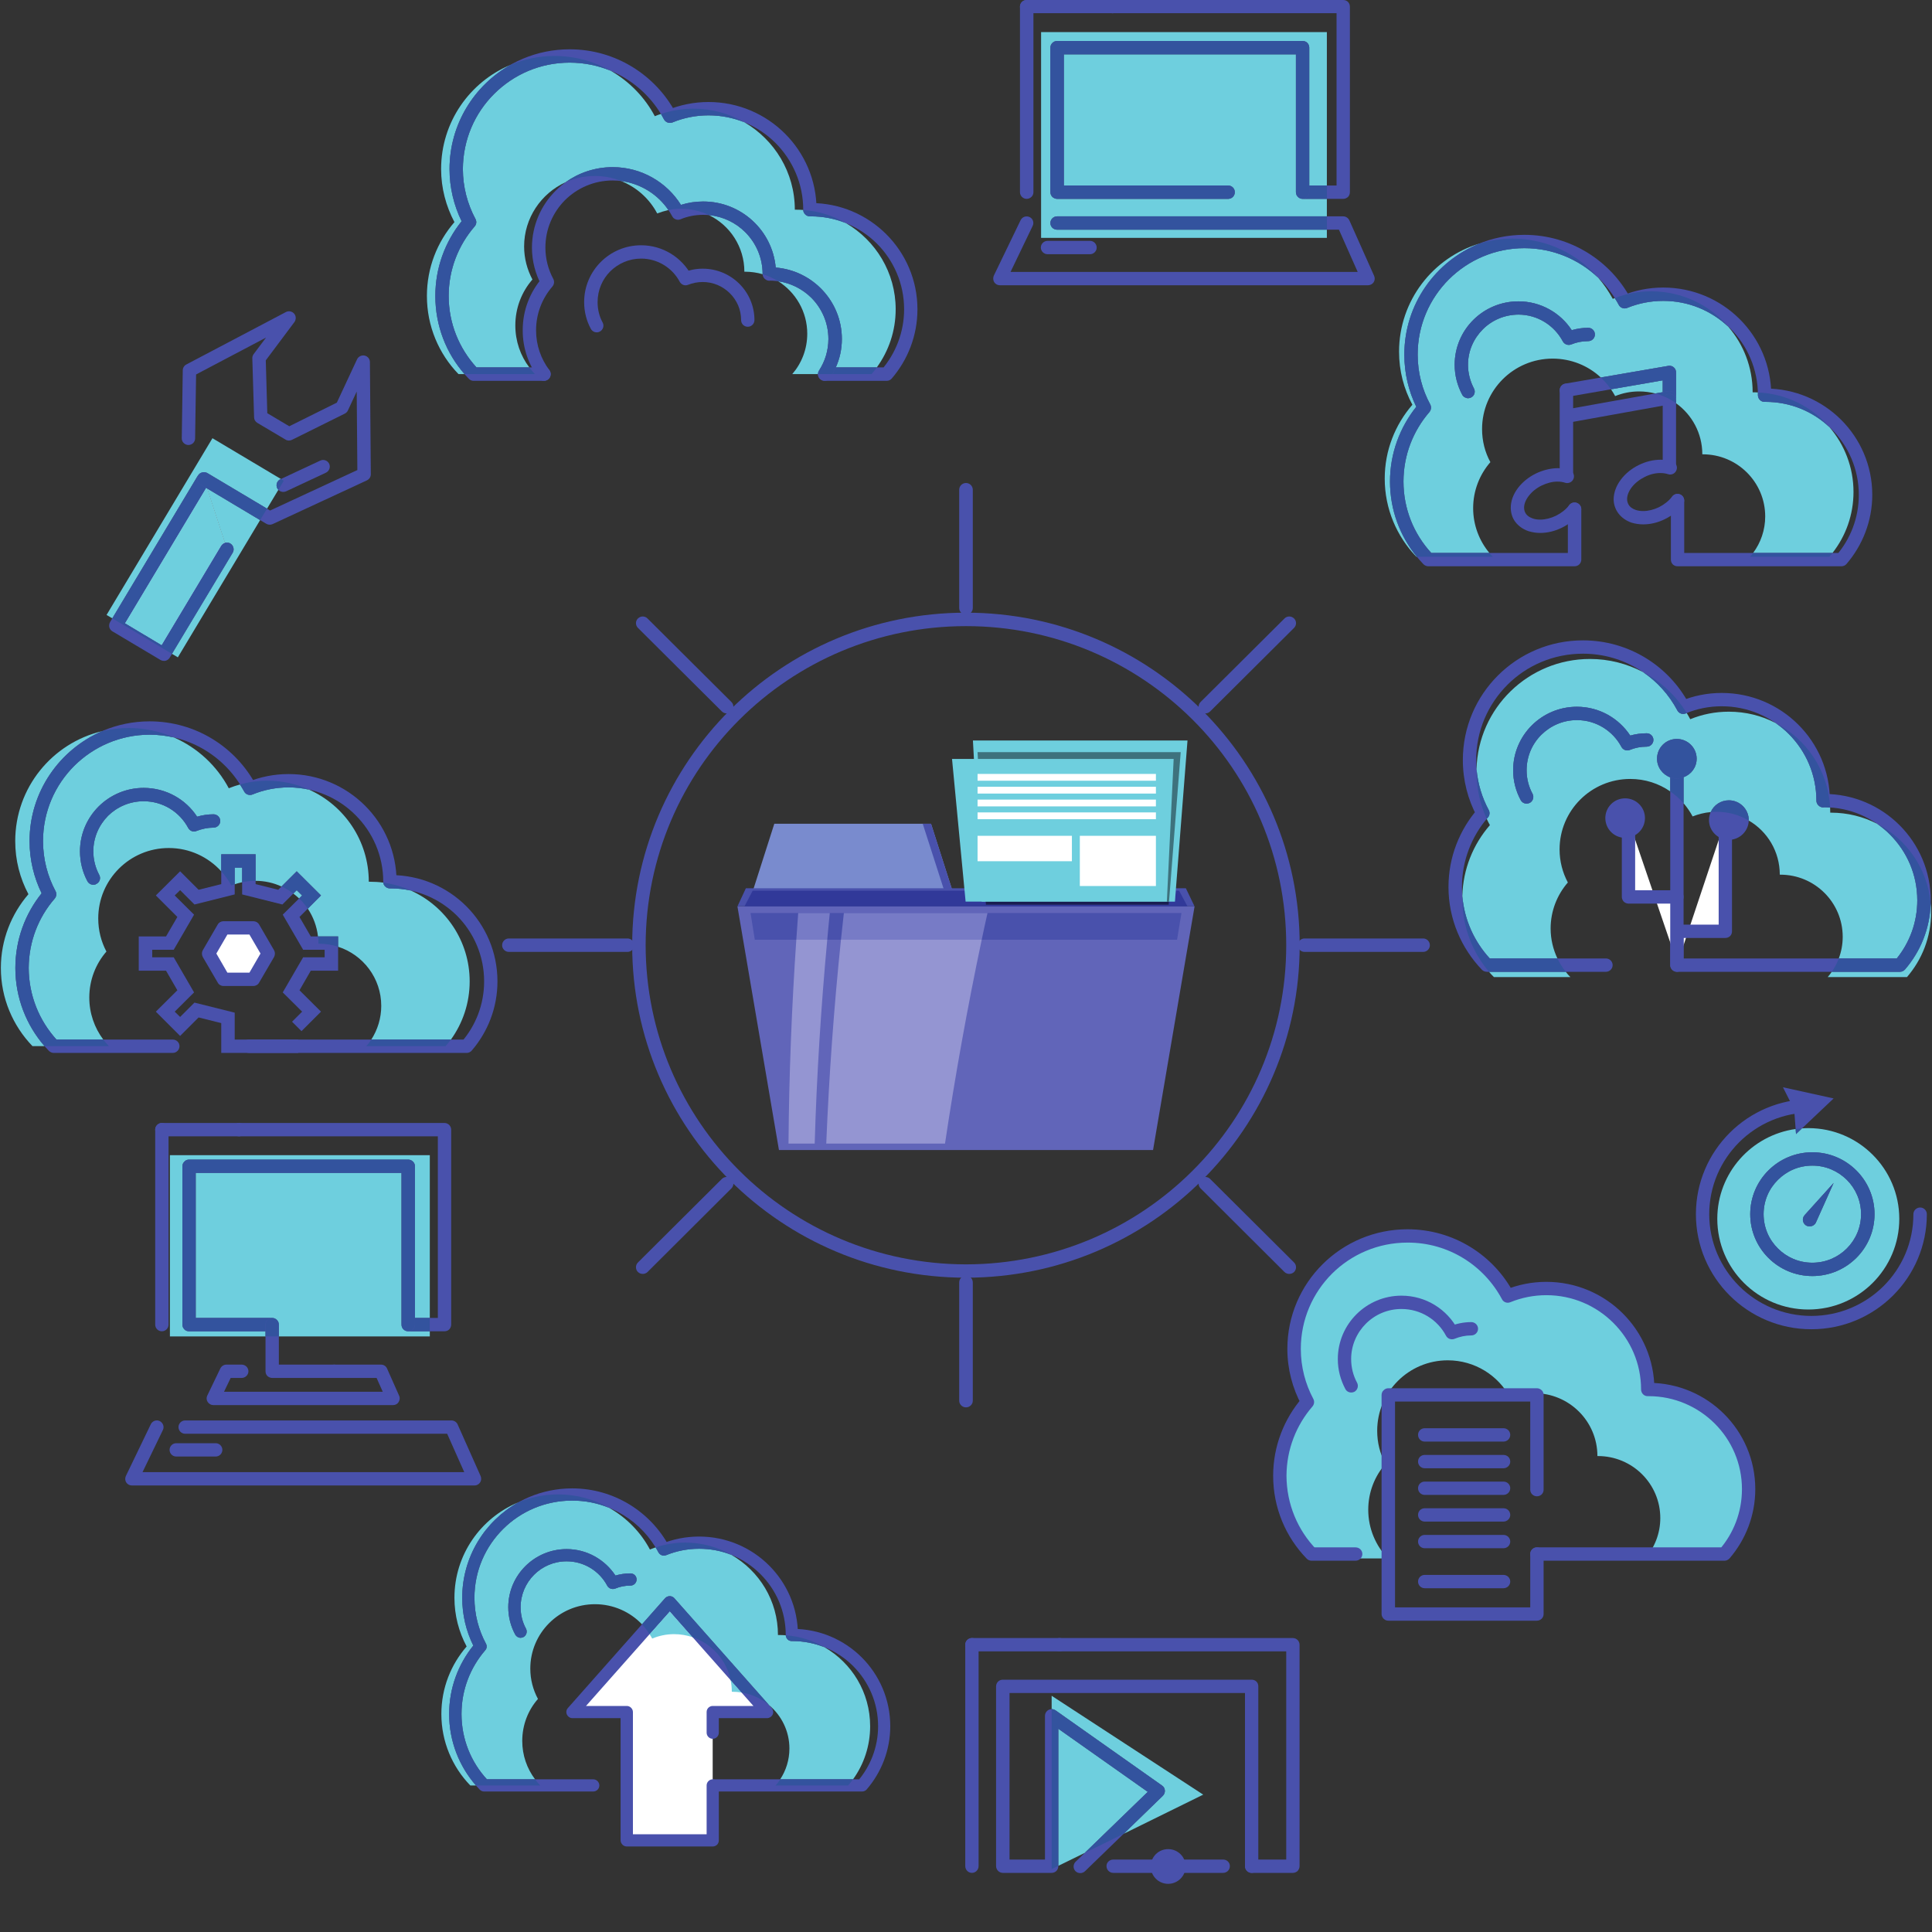 <svg xmlns="http://www.w3.org/2000/svg" xmlns:xlink="http://www.w3.org/1999/xlink" width="80" viewBox="0 0 60 60" height="80" preserveAspectRatio="xMidYMid meet"><rect x="0" y="0" width="60" height="60" fill="#333333" stroke="none"/><defs><clipPath id="fa04adebec"><path d="M 29 50 L 31 50 L 31 58.5 L 29 58.5 Z M 29 50 " clip-rule="nonzero"></path></clipPath><clipPath id="fc80c766c5"><path d="M 32 50 L 41 50 L 41 58.5 L 32 58.5 Z M 32 50 " clip-rule="nonzero"></path></clipPath><clipPath id="62bcdf9e63"><path d="M 30 52 L 40 52 L 40 58.5 L 30 58.5 Z M 30 52 " clip-rule="nonzero"></path></clipPath><clipPath id="de7b867374"><path d="M 34 57 L 39 57 L 39 58.5 L 34 58.5 Z M 34 57 " clip-rule="nonzero"></path></clipPath><clipPath id="d74dac7596"><path d="M 35 57 L 37 57 L 37 58.5 L 35 58.5 Z M 35 57 " clip-rule="nonzero"></path></clipPath><clipPath id="fe99c37ff9"><path d="M 32 53 L 37 53 L 37 58.5 L 32 58.5 Z M 32 53 " clip-rule="nonzero"></path></clipPath></defs><path fill="#4951ac" d="M 7.73 32.699 L 14.496 32.699 C 14.555 32.699 14.613 32.672 14.652 32.625 C 15.148 32.047 15.449 31.297 15.449 30.477 C 15.449 28.652 13.969 27.176 12.137 27.176 L 12.105 27.176 L 12.109 27.383 L 12.316 27.383 C 12.316 25.535 10.816 24.039 8.961 24.039 C 8.508 24.039 8.078 24.129 7.684 24.289 L 7.766 24.48 L 7.949 24.383 C 7.324 23.207 6.082 22.402 4.648 22.402 C 2.59 22.402 0.918 24.066 0.918 26.121 C 0.918 26.75 1.078 27.348 1.359 27.867 L 1.539 27.77 L 1.383 27.637 C 0.82 28.285 0.477 29.137 0.477 30.062 C 0.477 31.059 0.871 31.965 1.516 32.633 C 1.555 32.672 1.609 32.699 1.664 32.699 L 5.367 32.699 C 5.48 32.699 5.574 32.605 5.574 32.488 C 5.574 32.375 5.48 32.285 5.367 32.285 L 1.664 32.285 L 1.664 32.488 L 1.816 32.348 C 1.242 31.754 0.895 30.949 0.891 30.062 C 0.895 29.238 1.195 28.484 1.699 27.906 C 1.754 27.84 1.766 27.75 1.723 27.672 C 1.477 27.211 1.336 26.684 1.336 26.121 C 1.336 25.207 1.707 24.383 2.305 23.785 C 2.906 23.188 3.734 22.816 4.648 22.816 C 5.922 22.816 7.023 23.531 7.582 24.578 C 7.629 24.672 7.742 24.715 7.844 24.672 C 8.188 24.531 8.566 24.453 8.961 24.453 C 9.773 24.453 10.508 24.781 11.039 25.312 C 11.574 25.844 11.902 26.574 11.902 27.383 C 11.902 27.441 11.926 27.492 11.965 27.531 C 12.008 27.57 12.059 27.594 12.117 27.59 L 12.145 27.59 L 12.137 27.383 L 12.137 27.59 C 12.938 27.59 13.66 27.914 14.188 28.434 C 14.711 28.957 15.035 29.68 15.035 30.477 C 15.035 31.195 14.773 31.852 14.336 32.355 L 14.496 32.488 L 14.496 32.285 L 7.73 32.285 C 7.613 32.285 7.52 32.375 7.52 32.488 C 7.52 32.605 7.613 32.699 7.73 32.699 " fill-opacity="1" fill-rule="nonzero"></path><path fill="#4951ac" d="M 6.629 25.289 C 6.391 25.289 6.16 25.336 5.949 25.422 L 6.027 25.613 L 6.211 25.52 C 5.879 24.895 5.223 24.469 4.461 24.469 C 3.371 24.469 2.484 25.352 2.484 26.438 C 2.484 26.773 2.566 27.09 2.715 27.367 C 2.77 27.469 2.895 27.504 2.996 27.449 C 3.098 27.398 3.137 27.273 3.082 27.172 C 2.965 26.953 2.898 26.703 2.898 26.438 C 2.898 26.008 3.074 25.621 3.355 25.336 C 3.641 25.055 4.031 24.883 4.461 24.883 C 5.062 24.883 5.582 25.219 5.844 25.711 C 5.895 25.805 6.008 25.848 6.105 25.805 C 6.27 25.742 6.445 25.703 6.629 25.703 C 6.746 25.703 6.84 25.609 6.84 25.496 C 6.84 25.383 6.746 25.289 6.629 25.289 " fill-opacity="1" fill-rule="nonzero"></path><path fill="#4951ac" d="M 9.363 32.023 L 9.969 31.418 L 9.301 30.754 L 9.652 30.145 L 10.5 30.145 L 10.5 29.082 L 9.652 29.082 L 9.301 28.477 L 9.969 27.809 L 9.215 27.059 L 8.641 27.633 L 7.938 27.457 L 7.938 26.531 L 6.871 26.531 L 6.871 27.457 L 6.168 27.633 L 5.594 27.059 L 4.84 27.809 L 5.508 28.477 L 5.156 29.082 L 4.309 29.082 L 4.309 30.145 L 5.156 30.145 L 5.508 30.754 L 4.84 31.418 L 5.594 32.172 L 6.168 31.598 L 6.871 31.773 L 6.871 32.699 L 9.262 32.699 L 9.262 32.285 L 7.289 32.285 L 7.289 31.449 L 6.039 31.137 L 5.594 31.582 L 5.426 31.418 L 6.027 30.82 L 5.395 29.73 L 4.727 29.73 L 4.727 29.496 L 5.395 29.496 L 6.027 28.406 L 5.426 27.809 L 5.594 27.645 L 6.039 28.09 L 7.289 27.777 L 7.289 26.945 L 7.52 26.945 L 7.52 27.777 L 8.77 28.09 L 9.215 27.645 L 9.383 27.809 L 8.781 28.406 L 9.414 29.496 L 10.082 29.496 L 10.082 29.73 L 9.414 29.73 L 8.781 30.82 L 9.383 31.418 L 9.07 31.73 L 9.363 32.023 " fill-opacity="1" fill-rule="nonzero"></path><path fill="#ffffff" d="M 6.941 30.414 L 6.477 29.613 L 6.941 28.816 L 7.867 28.816 L 8.332 29.613 L 7.867 30.414 L 6.941 30.414 " fill-opacity="1" fill-rule="nonzero"></path><path fill="#4951ac" d="M 6.941 30.414 L 7.121 30.309 L 6.719 29.613 L 7.062 29.023 L 7.746 29.023 L 8.09 29.613 L 7.746 30.207 L 6.941 30.207 L 6.941 30.414 L 7.121 30.309 L 6.941 30.414 L 6.941 30.621 L 7.867 30.621 C 7.941 30.621 8.012 30.582 8.047 30.516 L 8.512 29.719 C 8.547 29.652 8.547 29.574 8.512 29.512 L 8.047 28.711 C 8.012 28.648 7.941 28.609 7.867 28.609 L 6.941 28.609 C 6.867 28.609 6.797 28.648 6.762 28.711 L 6.297 29.512 C 6.262 29.574 6.262 29.652 6.297 29.719 L 6.762 30.516 C 6.797 30.582 6.867 30.621 6.941 30.621 L 6.941 30.414 " fill-opacity="1" fill-rule="nonzero"></path><path fill="#6ecfde" d="M 1.383 32.488 L 1.008 32.488 C 0.402 31.859 0.027 31.004 0.027 30.062 C 0.027 29.188 0.352 28.387 0.883 27.77 C 0.621 27.277 0.473 26.719 0.473 26.121 C 0.473 24.465 1.621 23.074 3.172 22.707 C 1.848 23.277 0.918 24.59 0.918 26.121 C 0.918 26.703 1.055 27.254 1.293 27.742 C 0.781 28.379 0.477 29.188 0.477 30.062 C 0.477 30.988 0.82 31.84 1.383 32.488 M 3.207 32.285 L 1.754 32.285 C 1.219 31.695 0.895 30.918 0.891 30.062 C 0.895 29.238 1.195 28.484 1.699 27.906 C 1.754 27.84 1.766 27.75 1.723 27.672 C 1.477 27.211 1.336 26.684 1.336 26.121 C 1.336 25.207 1.707 24.383 2.305 23.785 C 2.906 23.188 3.734 22.816 4.648 22.816 C 4.91 22.816 5.16 22.848 5.402 22.902 C 6.133 23.223 6.734 23.781 7.105 24.48 C 7.219 24.434 7.336 24.395 7.453 24.363 C 7.5 24.434 7.539 24.504 7.582 24.578 C 7.617 24.648 7.688 24.688 7.766 24.688 C 7.789 24.688 7.816 24.684 7.844 24.672 C 8.188 24.531 8.566 24.453 8.961 24.453 C 9.18 24.453 9.395 24.477 9.598 24.523 C 10.691 25.012 11.453 26.109 11.453 27.383 L 11.48 27.383 C 11.625 27.383 11.766 27.391 11.902 27.41 C 11.91 27.457 11.93 27.5 11.965 27.531 C 12.004 27.57 12.055 27.59 12.109 27.59 C 12.113 27.59 12.113 27.59 12.117 27.59 L 12.141 27.59 C 12.352 27.59 12.559 27.613 12.758 27.656 C 13.836 28.141 14.586 29.223 14.586 30.477 C 14.586 31.152 14.371 31.773 14.004 32.285 L 11.531 32.285 C 11.727 31.98 11.84 31.621 11.84 31.238 C 11.84 30.379 11.277 29.652 10.5 29.402 L 10.5 29.082 L 9.875 29.082 C 9.84 28.766 9.727 28.473 9.559 28.219 L 9.969 27.809 L 9.215 27.059 L 8.742 27.531 C 8.496 27.418 8.223 27.355 7.938 27.355 L 7.938 26.531 L 6.871 26.531 L 6.871 27.059 C 6.469 26.617 5.891 26.336 5.242 26.336 C 4.031 26.336 3.051 27.316 3.051 28.523 C 3.051 28.895 3.141 29.242 3.305 29.551 C 2.973 29.934 2.773 30.434 2.773 30.98 C 2.773 31.469 2.934 31.918 3.207 32.285 M 4.461 24.469 C 3.371 24.469 2.484 25.352 2.484 26.438 C 2.484 26.773 2.566 27.09 2.715 27.367 C 2.754 27.438 2.824 27.477 2.902 27.477 C 2.934 27.477 2.969 27.469 2.996 27.449 C 3.098 27.398 3.137 27.273 3.082 27.172 C 2.965 26.953 2.898 26.703 2.898 26.438 C 2.898 26.008 3.074 25.621 3.355 25.336 C 3.641 25.055 4.031 24.883 4.461 24.883 C 5.062 24.883 5.582 25.219 5.844 25.711 C 5.883 25.781 5.953 25.824 6.027 25.824 C 6.055 25.824 6.082 25.816 6.105 25.805 C 6.27 25.742 6.445 25.703 6.629 25.703 C 6.746 25.703 6.84 25.609 6.84 25.496 C 6.84 25.383 6.746 25.289 6.629 25.289 C 6.453 25.289 6.281 25.316 6.121 25.363 C 5.77 24.824 5.156 24.469 4.461 24.469 M 9.289 27.902 C 9.23 27.848 9.172 27.797 9.109 27.75 L 9.215 27.645 L 9.383 27.809 L 9.289 27.902 M 7.289 27.461 L 7.289 26.945 L 7.52 26.945 L 7.52 27.398 C 7.441 27.414 7.363 27.438 7.289 27.461 " fill-opacity="1" fill-rule="nonzero"></path><path fill="#33539e" d="M 13.84 32.488 L 11.375 32.488 C 11.434 32.426 11.484 32.355 11.531 32.285 L 14.004 32.285 C 13.949 32.355 13.895 32.426 13.84 32.488 M 3.383 32.488 L 1.383 32.488 C 0.82 31.84 0.477 30.988 0.477 30.062 C 0.477 29.188 0.781 28.379 1.293 27.742 C 1.055 27.254 0.918 26.703 0.918 26.121 C 0.918 24.59 1.848 23.277 3.172 22.707 C 3.434 22.645 3.711 22.609 3.992 22.609 C 4.496 22.609 4.973 22.715 5.402 22.902 C 5.16 22.848 4.91 22.816 4.648 22.816 C 3.734 22.816 2.906 23.188 2.305 23.785 C 1.707 24.383 1.336 25.207 1.336 26.121 C 1.336 26.684 1.477 27.211 1.723 27.672 C 1.766 27.75 1.754 27.84 1.699 27.906 C 1.195 28.484 0.895 29.238 0.891 30.062 C 0.895 30.918 1.219 31.695 1.754 32.285 L 3.207 32.285 C 3.262 32.355 3.32 32.426 3.383 32.488 M 12.758 27.656 C 12.559 27.613 12.352 27.59 12.141 27.59 L 12.117 27.59 C 12.113 27.59 12.113 27.59 12.109 27.59 C 12.055 27.59 12.004 27.57 11.965 27.531 C 11.93 27.5 11.91 27.457 11.902 27.41 C 12.207 27.453 12.492 27.535 12.758 27.656 M 7.766 24.688 C 7.688 24.688 7.617 24.648 7.582 24.578 C 7.539 24.504 7.5 24.434 7.453 24.363 C 7.727 24.285 8.012 24.246 8.305 24.246 C 8.766 24.246 9.203 24.344 9.598 24.523 C 9.395 24.477 9.18 24.453 8.961 24.453 C 8.566 24.453 8.188 24.531 7.844 24.672 C 7.816 24.684 7.789 24.688 7.766 24.688 " fill-opacity="1" fill-rule="nonzero"></path><path fill="#33539e" d="M 2.902 27.477 C 2.824 27.477 2.754 27.438 2.715 27.367 C 2.566 27.09 2.484 26.773 2.484 26.438 C 2.484 25.352 3.371 24.469 4.461 24.469 C 5.156 24.469 5.77 24.824 6.121 25.363 C 6.281 25.316 6.453 25.289 6.629 25.289 C 6.746 25.289 6.84 25.383 6.84 25.496 C 6.84 25.609 6.746 25.703 6.629 25.703 C 6.445 25.703 6.27 25.742 6.105 25.805 C 6.082 25.816 6.055 25.824 6.027 25.824 C 5.953 25.824 5.883 25.781 5.844 25.711 C 5.582 25.219 5.062 24.883 4.461 24.883 C 4.031 24.883 3.641 25.055 3.355 25.336 C 3.074 25.621 2.898 26.008 2.898 26.438 C 2.898 26.703 2.965 26.953 3.082 27.172 C 3.137 27.273 3.098 27.398 2.996 27.449 C 2.969 27.469 2.934 27.477 2.902 27.477 " fill-opacity="1" fill-rule="nonzero"></path><path fill="#33539e" d="M 10.5 29.402 C 10.312 29.34 10.113 29.309 9.906 29.309 L 9.891 29.309 C 9.891 29.234 9.887 29.156 9.875 29.082 L 10.5 29.082 L 10.5 29.402 M 9.559 28.219 C 9.48 28.105 9.391 27.996 9.289 27.902 L 9.383 27.809 L 9.215 27.645 L 9.109 27.75 C 8.996 27.664 8.875 27.59 8.742 27.531 L 9.215 27.059 L 9.969 27.809 L 9.559 28.219 M 7.184 27.5 C 7.098 27.34 6.992 27.191 6.871 27.059 L 6.871 26.531 L 7.938 26.531 L 7.938 27.355 C 7.934 27.355 7.93 27.355 7.93 27.355 C 7.789 27.355 7.652 27.371 7.52 27.398 L 7.52 26.945 L 7.289 26.945 L 7.289 27.461 C 7.254 27.473 7.219 27.488 7.184 27.5 " fill-opacity="1" fill-rule="nonzero"></path><path fill="#4951ac" d="M 25.613 11.828 L 27.535 11.828 C 27.598 11.828 27.656 11.801 27.695 11.754 C 28.191 11.176 28.492 10.426 28.492 9.605 C 28.492 7.781 27.008 6.305 25.18 6.305 L 25.145 6.305 L 25.152 6.512 L 25.359 6.512 C 25.359 4.664 23.855 3.168 22.004 3.168 C 21.551 3.168 21.121 3.258 20.727 3.418 L 20.805 3.609 L 20.988 3.512 C 20.363 2.336 19.121 1.531 17.691 1.531 C 15.633 1.531 13.961 3.195 13.961 5.25 C 13.961 5.879 14.121 6.477 14.398 6.996 L 14.582 6.898 L 14.426 6.766 C 13.859 7.414 13.52 8.266 13.52 9.191 C 13.52 10.188 13.914 11.098 14.559 11.762 C 14.594 11.801 14.648 11.828 14.707 11.828 L 16.895 11.828 C 17.008 11.828 17.102 11.734 17.102 11.617 C 17.102 11.504 17.008 11.41 16.895 11.41 L 14.707 11.41 L 14.707 11.617 L 14.855 11.477 C 14.285 10.883 13.934 10.078 13.934 9.191 C 13.934 8.367 14.238 7.613 14.738 7.035 C 14.797 6.969 14.809 6.879 14.766 6.801 C 14.52 6.34 14.375 5.812 14.375 5.25 C 14.379 4.336 14.746 3.512 15.348 2.914 C 15.949 2.316 16.773 1.945 17.691 1.945 C 18.961 1.945 20.066 2.66 20.621 3.707 C 20.672 3.801 20.785 3.844 20.887 3.801 C 21.23 3.66 21.605 3.582 22.004 3.582 C 22.816 3.582 23.551 3.91 24.082 4.438 C 24.613 4.969 24.945 5.703 24.945 6.512 C 24.945 6.566 24.965 6.621 25.008 6.66 C 25.047 6.699 25.102 6.719 25.156 6.719 L 25.184 6.719 L 25.18 6.512 L 25.18 6.719 C 25.98 6.719 26.703 7.043 27.23 7.562 C 27.754 8.086 28.078 8.809 28.078 9.605 C 28.078 10.324 27.812 10.98 27.379 11.484 L 27.535 11.617 L 27.535 11.41 L 25.613 11.41 C 25.496 11.41 25.402 11.504 25.402 11.617 C 25.402 11.734 25.496 11.828 25.613 11.828 " fill-opacity="1" fill-rule="nonzero"></path><path fill="#4951ac" d="M 25.785 11.73 C 26.012 11.383 26.145 10.973 26.145 10.527 C 26.145 9.297 25.145 8.305 23.91 8.305 L 23.887 8.305 L 23.891 8.512 L 24.098 8.512 C 24.098 7.266 23.086 6.258 21.84 6.258 C 21.535 6.258 21.242 6.316 20.977 6.426 L 21.059 6.617 L 21.242 6.52 C 20.82 5.73 19.988 5.191 19.027 5.191 C 17.645 5.191 16.523 6.309 16.52 7.688 C 16.52 8.109 16.629 8.512 16.816 8.859 L 17 8.762 L 16.84 8.629 C 16.461 9.066 16.23 9.637 16.234 10.258 C 16.23 10.812 16.418 11.328 16.727 11.742 C 16.797 11.836 16.926 11.852 17.02 11.785 C 17.109 11.719 17.129 11.586 17.062 11.496 C 16.801 11.148 16.648 10.723 16.648 10.258 C 16.648 9.738 16.84 9.262 17.156 8.898 C 17.211 8.832 17.223 8.742 17.184 8.664 C 17.027 8.371 16.938 8.043 16.938 7.688 C 16.938 7.109 17.172 6.594 17.547 6.215 C 17.926 5.84 18.449 5.605 19.027 5.605 C 19.828 5.605 20.523 6.055 20.875 6.715 C 20.922 6.809 21.039 6.852 21.137 6.809 C 21.352 6.719 21.59 6.672 21.84 6.672 C 22.348 6.672 22.809 6.875 23.145 7.211 C 23.477 7.543 23.684 8 23.684 8.512 C 23.684 8.566 23.707 8.621 23.746 8.656 C 23.785 8.695 23.84 8.719 23.895 8.719 L 23.914 8.715 L 23.91 8.512 L 23.91 8.715 C 24.41 8.719 24.863 8.918 25.195 9.246 C 25.523 9.574 25.727 10.027 25.727 10.527 C 25.727 10.891 25.621 11.223 25.438 11.508 C 25.375 11.602 25.402 11.73 25.5 11.793 C 25.594 11.855 25.723 11.828 25.785 11.73 " fill-opacity="1" fill-rule="nonzero"></path><path fill="#4951ac" d="M 23.43 9.941 C 23.43 9.059 22.711 8.344 21.824 8.344 C 21.609 8.344 21.402 8.387 21.215 8.461 L 21.293 8.652 L 21.477 8.559 C 21.18 8 20.59 7.617 19.91 7.617 C 18.934 7.617 18.141 8.406 18.141 9.383 C 18.141 9.68 18.215 9.965 18.348 10.211 C 18.402 10.312 18.527 10.352 18.629 10.297 C 18.73 10.242 18.77 10.117 18.715 10.016 C 18.613 9.828 18.559 9.613 18.559 9.383 C 18.559 9.008 18.707 8.672 18.953 8.426 C 19.199 8.184 19.535 8.031 19.91 8.031 C 20.43 8.031 20.883 8.324 21.109 8.75 C 21.16 8.844 21.273 8.887 21.371 8.844 C 21.512 8.789 21.664 8.758 21.824 8.758 C 22.152 8.758 22.449 8.891 22.664 9.105 C 22.883 9.32 23.016 9.613 23.016 9.941 C 23.016 10.055 23.105 10.148 23.223 10.148 C 23.336 10.148 23.43 10.055 23.43 9.941 " fill-opacity="1" fill-rule="nonzero"></path><path fill="#6ecfde" d="M 14.426 11.617 L 14.238 11.617 C 13.629 10.988 13.258 10.133 13.258 9.191 C 13.258 8.316 13.578 7.516 14.113 6.898 C 13.852 6.406 13.699 5.844 13.699 5.25 C 13.699 3.793 14.586 2.547 15.852 2.016 C 14.723 2.652 13.961 3.863 13.961 5.25 C 13.961 5.832 14.098 6.383 14.336 6.871 C 13.824 7.508 13.52 8.316 13.52 9.191 C 13.52 10.121 13.859 10.969 14.426 11.617 M 16.438 11.41 L 14.797 11.41 C 14.262 10.824 13.934 10.047 13.934 9.191 C 13.934 8.367 14.238 7.613 14.738 7.035 C 14.797 6.969 14.809 6.879 14.766 6.801 C 14.52 6.34 14.375 5.812 14.375 5.25 C 14.379 4.336 14.746 3.512 15.348 2.914 C 15.949 2.316 16.773 1.945 17.691 1.945 C 18.145 1.945 18.574 2.035 18.969 2.199 C 19.547 2.531 20.023 3.02 20.336 3.609 C 20.398 3.582 20.461 3.559 20.527 3.539 C 20.559 3.594 20.59 3.648 20.621 3.707 C 20.66 3.777 20.73 3.816 20.805 3.816 C 20.832 3.816 20.859 3.812 20.887 3.801 C 21.23 3.66 21.605 3.582 22.004 3.582 C 22.398 3.582 22.773 3.66 23.117 3.797 C 24.051 4.34 24.684 5.352 24.684 6.512 L 24.707 6.512 C 24.789 6.512 24.867 6.516 24.945 6.52 C 24.945 6.574 24.969 6.621 25.008 6.66 C 25.047 6.699 25.098 6.719 25.152 6.719 C 25.152 6.719 25.156 6.719 25.156 6.719 L 25.184 6.719 C 25.566 6.719 25.938 6.793 26.273 6.93 C 27.195 7.469 27.816 8.465 27.816 9.605 C 27.816 10.281 27.598 10.902 27.23 11.41 L 25.957 11.41 C 26.078 11.141 26.145 10.844 26.145 10.527 C 26.145 9.359 25.238 8.402 24.09 8.309 C 23.988 7.16 23.02 6.258 21.84 6.258 L 21.836 6.258 C 21.598 6.258 21.367 6.293 21.148 6.363 C 20.707 5.66 19.922 5.191 19.027 5.191 C 18.48 5.191 17.973 5.367 17.562 5.66 C 16.805 6.008 16.277 6.77 16.277 7.652 C 16.277 8.023 16.371 8.371 16.535 8.68 C 16.203 9.062 16.004 9.562 16.004 10.105 C 16.004 10.598 16.164 11.047 16.438 11.41 " fill-opacity="1" fill-rule="nonzero"></path><path fill="#33539e" d="M 27.066 11.617 L 25.855 11.617 C 25.891 11.551 25.926 11.484 25.957 11.41 L 27.23 11.41 C 27.18 11.484 27.125 11.551 27.066 11.617 M 16.613 11.617 L 14.426 11.617 C 13.859 10.969 13.52 10.121 13.52 9.191 C 13.52 8.316 13.824 7.508 14.336 6.871 C 14.098 6.383 13.961 5.832 13.961 5.25 C 13.961 3.863 14.723 2.652 15.852 2.016 C 16.273 1.836 16.734 1.738 17.223 1.738 C 17.855 1.738 18.453 1.906 18.969 2.199 C 18.574 2.035 18.145 1.945 17.691 1.945 C 16.773 1.945 15.949 2.316 15.348 2.914 C 14.746 3.512 14.379 4.336 14.375 5.25 C 14.375 5.812 14.52 6.34 14.766 6.801 C 14.809 6.879 14.797 6.969 14.738 7.035 C 14.238 7.613 13.934 8.367 13.934 9.191 C 13.934 10.047 14.262 10.824 14.797 11.41 L 16.438 11.41 C 16.492 11.484 16.551 11.555 16.613 11.617 M 26.273 6.93 C 25.938 6.793 25.566 6.719 25.184 6.719 L 25.156 6.719 C 25.156 6.719 25.152 6.719 25.152 6.719 C 25.098 6.719 25.047 6.699 25.008 6.66 C 24.969 6.621 24.945 6.574 24.945 6.52 C 25.426 6.555 25.875 6.699 26.273 6.93 M 20.805 3.816 C 20.73 3.816 20.66 3.777 20.621 3.707 C 20.59 3.648 20.559 3.594 20.527 3.539 C 20.844 3.434 21.18 3.375 21.535 3.375 C 22.109 3.375 22.648 3.527 23.117 3.797 C 22.773 3.66 22.398 3.582 22.004 3.582 C 21.605 3.582 21.23 3.66 20.887 3.801 C 20.859 3.812 20.832 3.816 20.805 3.816 " fill-opacity="1" fill-rule="nonzero"></path><path fill="#6ecfde" d="M 25.402 11.617 L 24.605 11.617 C 24.895 11.281 25.07 10.844 25.07 10.363 C 25.07 9.68 24.711 9.078 24.168 8.734 C 24.566 8.793 24.922 8.977 25.195 9.246 C 25.523 9.574 25.727 10.027 25.727 10.527 C 25.727 10.887 25.621 11.223 25.438 11.504 C 25.426 11.523 25.418 11.543 25.41 11.566 C 25.406 11.582 25.402 11.602 25.402 11.617 " fill-opacity="1" fill-rule="nonzero"></path><path fill="#33539e" d="M 25.41 11.566 C 25.418 11.543 25.426 11.523 25.438 11.504 C 25.438 11.504 25.438 11.504 25.438 11.508 C 25.426 11.527 25.414 11.547 25.41 11.566 " fill-opacity="1" fill-rule="nonzero"></path><path fill="#6ecfde" d="M 23.684 8.516 C 23.512 8.465 23.324 8.438 23.137 8.438 L 23.117 8.438 C 23.117 7.664 22.668 6.996 22.016 6.68 C 22.453 6.723 22.848 6.914 23.145 7.211 C 23.477 7.543 23.684 8 23.684 8.512 C 23.684 8.512 23.684 8.516 23.684 8.516 M 20.41 6.629 C 20.172 6.176 19.77 5.812 19.285 5.621 C 19.898 5.699 20.43 6.039 20.758 6.523 C 20.637 6.551 20.523 6.586 20.41 6.629 " fill-opacity="1" fill-rule="nonzero"></path><path fill="#33539e" d="M 25.855 11.617 L 25.402 11.617 C 25.402 11.602 25.406 11.582 25.41 11.566 C 25.414 11.547 25.426 11.527 25.438 11.508 C 25.438 11.504 25.438 11.504 25.438 11.504 C 25.621 11.223 25.727 10.887 25.727 10.527 C 25.727 10.027 25.523 9.574 25.195 9.246 C 24.922 8.977 24.566 8.793 24.168 8.734 C 24.02 8.641 23.855 8.566 23.684 8.516 C 23.684 8.516 23.684 8.512 23.684 8.512 C 23.684 8 23.477 7.543 23.145 7.211 C 22.848 6.914 22.453 6.723 22.016 6.68 C 21.758 6.555 21.465 6.484 21.156 6.484 C 21.02 6.484 20.887 6.496 20.758 6.523 C 20.43 6.039 19.898 5.699 19.285 5.621 C 19.035 5.52 18.762 5.465 18.473 5.465 C 18.148 5.465 17.84 5.535 17.562 5.66 C 17.973 5.367 18.48 5.191 19.027 5.191 C 19.922 5.191 20.707 5.66 21.148 6.363 C 21.367 6.293 21.598 6.258 21.836 6.258 L 21.84 6.258 C 23.02 6.258 23.988 7.16 24.09 8.309 C 25.238 8.402 26.145 9.359 26.145 10.527 C 26.145 10.844 26.078 11.141 25.957 11.41 C 25.926 11.484 25.891 11.551 25.855 11.617 " fill-opacity="1" fill-rule="nonzero"></path><path fill="#4951ac" d="M 21.93 55.637 L 26.773 55.637 C 26.828 55.637 26.883 55.613 26.918 55.57 C 27.371 55.043 27.648 54.355 27.648 53.609 C 27.648 51.938 26.293 50.586 24.617 50.586 L 24.586 50.586 L 24.594 50.777 L 24.781 50.777 C 24.781 49.086 23.406 47.719 21.711 47.719 C 21.297 47.719 20.902 47.801 20.543 47.945 L 20.617 48.121 L 20.785 48.031 C 20.211 46.957 19.074 46.223 17.77 46.223 C 15.883 46.223 14.355 47.742 14.355 49.621 C 14.355 50.199 14.5 50.746 14.758 51.223 L 14.926 51.133 L 14.781 51.008 C 14.266 51.602 13.949 52.379 13.949 53.23 C 13.949 54.141 14.312 54.969 14.898 55.578 C 14.934 55.617 14.984 55.637 15.035 55.637 L 18.422 55.637 C 18.527 55.637 18.613 55.555 18.613 55.449 C 18.613 55.344 18.527 55.258 18.422 55.258 L 15.035 55.258 L 15.035 55.449 L 15.176 55.316 C 14.652 54.773 14.332 54.039 14.332 53.23 C 14.332 52.473 14.609 51.785 15.066 51.254 C 15.121 51.195 15.129 51.113 15.09 51.043 C 14.863 50.617 14.734 50.137 14.734 49.621 C 14.734 48.785 15.074 48.031 15.625 47.484 C 16.172 46.938 16.93 46.602 17.77 46.602 C 18.93 46.602 19.941 47.254 20.449 48.211 C 20.492 48.297 20.598 48.336 20.688 48.297 C 21.004 48.168 21.348 48.098 21.711 48.098 C 22.457 48.098 23.125 48.395 23.613 48.883 C 24.102 49.367 24.402 50.035 24.402 50.777 C 24.402 50.828 24.422 50.879 24.461 50.914 C 24.496 50.949 24.547 50.969 24.598 50.965 L 24.621 50.965 L 24.617 50.777 L 24.617 50.965 C 25.348 50.965 26.012 51.262 26.492 51.738 C 26.973 52.219 27.27 52.875 27.27 53.609 C 27.27 54.266 27.027 54.863 26.629 55.324 L 26.773 55.449 L 26.773 55.258 L 21.93 55.258 C 21.824 55.258 21.742 55.344 21.742 55.449 C 21.742 55.555 21.824 55.637 21.93 55.637 " fill-opacity="1" fill-rule="nonzero"></path><path fill="#ffffff" d="M 22.133 53.809 L 22.133 53.168 L 23.82 53.168 L 20.801 49.758 L 17.777 53.168 L 19.465 53.168 L 19.465 57.152 L 22.133 57.152 L 22.133 53.809 " fill-opacity="1" fill-rule="nonzero"></path><path fill="#4951ac" d="M 22.324 53.809 L 22.324 53.359 L 23.82 53.359 C 23.895 53.359 23.965 53.312 23.996 53.246 C 24.027 53.18 24.012 53.098 23.965 53.043 L 20.941 49.633 C 20.906 49.594 20.855 49.57 20.801 49.57 C 20.746 49.57 20.691 49.594 20.656 49.633 L 17.637 53.043 C 17.586 53.098 17.574 53.18 17.605 53.246 C 17.637 53.312 17.703 53.359 17.777 53.359 L 19.273 53.359 L 19.273 57.152 C 19.273 57.203 19.297 57.254 19.332 57.289 C 19.367 57.324 19.414 57.344 19.465 57.344 L 22.133 57.344 C 22.184 57.344 22.234 57.324 22.27 57.289 C 22.305 57.254 22.324 57.203 22.324 57.152 L 22.324 55.449 C 22.324 55.344 22.238 55.258 22.133 55.258 C 22.031 55.258 21.945 55.344 21.945 55.449 L 21.945 56.965 L 19.656 56.965 L 19.656 53.168 C 19.656 53.117 19.633 53.07 19.598 53.035 C 19.562 53 19.516 52.98 19.465 52.98 L 18.199 52.98 L 20.801 50.043 L 23.398 52.98 L 22.133 52.98 C 22.086 52.98 22.035 53 22 53.035 C 21.965 53.07 21.945 53.117 21.945 53.168 L 21.945 53.809 C 21.945 53.914 22.031 54 22.133 54 C 22.238 54 22.324 53.914 22.324 53.809 " fill-opacity="1" fill-rule="nonzero"></path><path fill="#4951ac" d="M 19.578 48.863 C 19.359 48.863 19.148 48.906 18.957 48.984 L 19.027 49.16 L 19.195 49.07 C 18.895 48.5 18.289 48.109 17.598 48.109 C 16.598 48.109 15.785 48.918 15.785 49.914 C 15.785 50.219 15.863 50.508 16 50.762 C 16.047 50.855 16.164 50.887 16.258 50.84 C 16.348 50.789 16.383 50.676 16.336 50.582 C 16.227 50.383 16.168 50.156 16.168 49.914 C 16.168 49.52 16.328 49.164 16.586 48.906 C 16.844 48.648 17.199 48.488 17.598 48.488 C 18.145 48.488 18.621 48.797 18.859 49.246 C 18.906 49.336 19.012 49.371 19.102 49.336 C 19.25 49.273 19.41 49.242 19.578 49.242 C 19.684 49.242 19.77 49.156 19.77 49.051 C 19.77 48.945 19.684 48.863 19.578 48.863 " fill-opacity="1" fill-rule="nonzero"></path><path fill="#6ecfde" d="M 14.781 55.449 L 14.605 55.449 C 14.047 54.871 13.707 54.09 13.707 53.23 C 13.707 52.426 14.004 51.695 14.492 51.133 C 14.25 50.68 14.113 50.168 14.113 49.621 C 14.113 48.285 14.93 47.141 16.098 46.656 C 15.059 47.238 14.355 48.348 14.355 49.621 C 14.355 50.152 14.477 50.656 14.699 51.105 C 14.23 51.688 13.949 52.426 13.949 53.23 C 13.949 54.078 14.262 54.855 14.781 55.449 M 16.617 55.258 L 15.121 55.258 C 14.629 54.723 14.332 54.012 14.332 53.23 C 14.332 52.473 14.609 51.785 15.066 51.254 C 15.121 51.195 15.129 51.113 15.09 51.043 C 14.863 50.617 14.734 50.137 14.734 49.621 C 14.734 48.785 15.074 48.031 15.625 47.484 C 16.172 46.938 16.93 46.602 17.77 46.602 C 18.176 46.602 18.562 46.68 18.918 46.828 C 19.453 47.129 19.895 47.578 20.184 48.121 C 20.242 48.098 20.301 48.078 20.359 48.055 C 20.391 48.105 20.422 48.156 20.449 48.211 C 20.484 48.273 20.547 48.312 20.617 48.312 C 20.641 48.312 20.664 48.305 20.688 48.297 C 21.004 48.168 21.348 48.098 21.711 48.098 C 22.066 48.098 22.406 48.164 22.715 48.289 C 23.578 48.785 24.16 49.711 24.16 50.777 L 24.184 50.777 C 24.258 50.777 24.328 50.781 24.402 50.785 C 24.406 50.832 24.426 50.879 24.461 50.914 C 24.496 50.949 24.543 50.965 24.594 50.965 C 24.594 50.965 24.598 50.965 24.598 50.965 L 24.617 50.965 C 24.969 50.965 25.301 51.035 25.605 51.156 C 26.453 51.645 27.023 52.559 27.023 53.609 C 27.023 54.223 26.828 54.793 26.492 55.258 L 24.23 55.258 C 24.41 54.984 24.516 54.656 24.516 54.301 C 24.516 53.762 24.27 53.277 23.883 52.953 L 20.941 49.633 C 20.906 49.594 20.855 49.57 20.801 49.57 C 20.746 49.57 20.691 49.594 20.656 49.633 L 19.938 50.445 C 19.57 50.059 19.051 49.82 18.477 49.82 C 17.367 49.82 16.469 50.715 16.469 51.82 C 16.469 52.16 16.555 52.48 16.707 52.762 C 16.402 53.109 16.219 53.566 16.219 54.066 C 16.219 54.516 16.367 54.926 16.617 55.258 M 17.598 48.109 C 16.598 48.109 15.785 48.918 15.785 49.914 C 15.785 50.219 15.863 50.508 16 50.762 C 16.035 50.824 16.098 50.863 16.168 50.863 C 16.199 50.863 16.227 50.855 16.258 50.84 C 16.348 50.789 16.383 50.676 16.336 50.582 C 16.227 50.383 16.168 50.156 16.168 49.914 C 16.168 49.52 16.328 49.164 16.586 48.906 C 16.844 48.648 17.199 48.488 17.598 48.488 C 18.145 48.488 18.621 48.797 18.859 49.246 C 18.895 49.312 18.961 49.348 19.027 49.348 C 19.055 49.348 19.078 49.344 19.102 49.336 C 19.25 49.273 19.41 49.242 19.578 49.242 C 19.684 49.242 19.77 49.156 19.77 49.051 C 19.77 48.945 19.684 48.863 19.578 48.863 C 19.418 48.863 19.262 48.887 19.113 48.93 C 18.789 48.438 18.23 48.109 17.598 48.109 " fill-opacity="1" fill-rule="nonzero"></path><path fill="#33539e" d="M 26.34 55.449 L 24.086 55.449 C 24.141 55.391 24.188 55.324 24.23 55.258 L 26.492 55.258 C 26.445 55.324 26.395 55.387 26.34 55.449 M 16.777 55.449 L 14.781 55.449 C 14.262 54.855 13.949 54.078 13.949 53.23 C 13.949 52.426 14.23 51.688 14.699 51.105 C 14.477 50.656 14.355 50.152 14.355 49.621 C 14.355 48.348 15.059 47.238 16.098 46.656 C 16.477 46.5 16.895 46.41 17.332 46.41 C 17.91 46.41 18.453 46.562 18.918 46.828 C 18.562 46.68 18.176 46.602 17.77 46.602 C 16.93 46.602 16.172 46.938 15.625 47.484 C 15.074 48.031 14.734 48.785 14.734 49.621 C 14.734 50.137 14.863 50.617 15.09 51.043 C 15.129 51.113 15.121 51.195 15.066 51.254 C 14.609 51.785 14.332 52.473 14.332 53.23 C 14.332 54.012 14.629 54.723 15.121 55.258 L 16.617 55.258 C 16.664 55.324 16.719 55.391 16.777 55.449 M 25.605 51.156 C 25.301 51.035 24.969 50.965 24.617 50.965 L 24.598 50.965 C 24.598 50.965 24.594 50.965 24.594 50.965 C 24.543 50.965 24.496 50.949 24.461 50.914 C 24.426 50.879 24.406 50.832 24.402 50.785 C 24.836 50.816 25.246 50.949 25.605 51.156 M 20.617 48.312 C 20.547 48.312 20.484 48.273 20.449 48.211 C 20.422 48.156 20.391 48.105 20.359 48.055 C 20.648 47.961 20.957 47.906 21.277 47.906 C 21.801 47.906 22.293 48.047 22.715 48.289 C 22.406 48.164 22.066 48.098 21.711 48.098 C 21.348 48.098 21.004 48.168 20.688 48.297 C 20.664 48.305 20.641 48.312 20.617 48.312 " fill-opacity="1" fill-rule="nonzero"></path><path fill="#6ecfde" d="M 23.031 52.562 C 22.938 52.547 22.84 52.539 22.742 52.539 L 22.727 52.539 C 22.727 52.418 22.715 52.297 22.691 52.18 L 23.031 52.562 M 20.254 50.887 C 20.227 50.84 20.203 50.793 20.172 50.75 L 20.801 50.043 L 21.508 50.844 C 21.328 50.785 21.137 50.75 20.934 50.75 C 20.691 50.75 20.461 50.801 20.254 50.887 " fill-opacity="1" fill-rule="nonzero"></path><path fill="#33539e" d="M 23.883 52.953 C 23.645 52.754 23.352 52.613 23.031 52.562 L 22.691 52.18 C 22.566 51.555 22.105 51.047 21.508 50.844 L 20.801 50.043 L 20.172 50.75 C 20.105 50.641 20.023 50.539 19.938 50.445 L 20.656 49.633 C 20.691 49.594 20.746 49.57 20.801 49.57 C 20.855 49.57 20.906 49.594 20.941 49.633 L 23.883 52.953 " fill-opacity="1" fill-rule="nonzero"></path><path fill="#33539e" d="M 16.168 50.863 C 16.098 50.863 16.035 50.824 16 50.762 C 15.863 50.508 15.785 50.219 15.785 49.914 C 15.785 48.918 16.598 48.109 17.598 48.109 C 18.23 48.109 18.789 48.438 19.113 48.93 C 19.262 48.887 19.418 48.863 19.578 48.863 C 19.684 48.863 19.77 48.945 19.77 49.051 C 19.77 49.156 19.684 49.242 19.578 49.242 C 19.41 49.242 19.25 49.273 19.102 49.336 C 19.078 49.344 19.055 49.348 19.027 49.348 C 18.961 49.348 18.895 49.312 18.859 49.246 C 18.621 48.797 18.145 48.488 17.598 48.488 C 17.199 48.488 16.844 48.648 16.586 48.906 C 16.328 49.164 16.168 49.52 16.168 49.914 C 16.168 50.156 16.227 50.383 16.336 50.582 C 16.383 50.676 16.348 50.789 16.258 50.84 C 16.227 50.855 16.199 50.863 16.168 50.863 " fill-opacity="1" fill-rule="nonzero"></path><path fill="#4951ac" d="M 52.078 30.18 L 59.004 30.18 C 59.066 30.18 59.121 30.152 59.16 30.109 C 59.66 29.531 59.961 28.781 59.961 27.961 C 59.961 26.137 58.477 24.656 56.645 24.656 L 56.617 24.656 L 56.617 24.867 L 56.828 24.867 L 56.828 24.863 C 56.828 23.02 55.324 21.52 53.469 21.52 C 53.02 21.52 52.586 21.609 52.195 21.773 L 52.273 21.965 L 52.457 21.867 C 51.832 20.688 50.59 19.887 49.16 19.887 C 47.098 19.887 45.43 21.551 45.43 23.602 C 45.43 24.234 45.586 24.828 45.867 25.352 L 46.051 25.254 L 45.895 25.117 C 45.328 25.77 44.984 26.617 44.984 27.547 C 44.984 28.543 45.383 29.449 46.023 30.117 C 46.062 30.156 46.117 30.18 46.176 30.18 L 49.875 30.18 C 49.988 30.18 50.082 30.086 50.082 29.973 C 50.082 29.859 49.988 29.766 49.875 29.766 L 46.176 29.766 L 46.176 29.973 L 46.324 29.828 C 45.754 29.234 45.402 28.434 45.402 27.547 C 45.402 26.719 45.707 25.969 46.207 25.387 C 46.266 25.324 46.273 25.23 46.234 25.156 C 45.984 24.691 45.844 24.164 45.844 23.602 C 45.844 22.691 46.215 21.867 46.816 21.266 C 47.414 20.668 48.242 20.301 49.16 20.301 C 50.43 20.301 51.531 21.012 52.09 22.059 C 52.141 22.156 52.254 22.195 52.352 22.156 C 52.695 22.012 53.074 21.934 53.469 21.934 C 54.281 21.934 55.016 22.262 55.551 22.793 C 56.082 23.324 56.41 24.055 56.41 24.863 L 56.41 24.867 C 56.41 24.922 56.434 24.973 56.473 25.012 C 56.512 25.051 56.566 25.074 56.621 25.074 L 56.648 25.07 L 56.645 24.867 L 56.645 25.07 C 57.445 25.07 58.172 25.395 58.695 25.918 C 59.219 26.441 59.543 27.16 59.543 27.961 C 59.543 28.676 59.281 29.332 58.848 29.836 L 59.004 29.973 L 59.004 29.766 L 52.078 29.766 C 51.965 29.766 51.871 29.859 51.871 29.973 C 51.871 30.086 51.965 30.18 52.078 30.18 " fill-opacity="1" fill-rule="nonzero"></path><path fill="#4951ac" d="M 51.141 22.773 C 50.898 22.77 50.668 22.82 50.457 22.906 L 50.539 23.098 L 50.723 23 C 50.391 22.375 49.73 21.949 48.973 21.949 C 47.879 21.949 46.992 22.832 46.992 23.922 C 46.992 24.254 47.078 24.574 47.227 24.848 C 47.281 24.949 47.406 24.988 47.508 24.934 C 47.609 24.879 47.648 24.754 47.594 24.652 C 47.477 24.434 47.41 24.188 47.41 23.922 C 47.41 23.492 47.582 23.102 47.867 22.82 C 48.152 22.539 48.539 22.363 48.973 22.363 C 49.57 22.363 50.09 22.699 50.355 23.195 C 50.406 23.289 50.516 23.328 50.617 23.289 C 50.777 23.223 50.953 23.188 51.141 23.188 C 51.254 23.188 51.348 23.094 51.348 22.98 C 51.348 22.863 51.254 22.773 51.141 22.773 " fill-opacity="1" fill-rule="nonzero"></path><path fill="#ffffff" d="M 52.078 29.973 L 52.078 28.922 L 53.582 28.922 L 53.582 25.469 " fill-opacity="1" fill-rule="nonzero"></path><path fill="#4951ac" d="M 52.285 29.973 L 52.285 29.129 L 53.582 29.129 C 53.637 29.129 53.691 29.109 53.73 29.07 C 53.77 29.031 53.789 28.977 53.789 28.922 L 53.789 25.469 C 53.789 25.355 53.695 25.262 53.582 25.262 C 53.469 25.262 53.375 25.355 53.375 25.469 L 53.375 28.715 L 52.078 28.715 C 52.023 28.715 51.969 28.738 51.93 28.777 C 51.895 28.816 51.871 28.867 51.871 28.922 L 51.871 29.973 C 51.871 30.086 51.965 30.18 52.078 30.18 C 52.191 30.18 52.285 30.086 52.285 29.973 " fill-opacity="1" fill-rule="nonzero"></path><path fill="#4951ac" d="M 52.285 27.855 L 52.285 23.527 C 52.285 23.414 52.191 23.32 52.078 23.32 C 51.965 23.32 51.871 23.414 51.871 23.527 L 51.871 27.855 C 51.871 27.969 51.965 28.062 52.078 28.062 C 52.191 28.062 52.285 27.969 52.285 27.855 " fill-opacity="1" fill-rule="nonzero"></path><path fill="#ffffff" d="M 52.078 29.875 L 52.078 27.855 L 50.574 27.855 L 50.574 25.469 " fill-opacity="1" fill-rule="nonzero"></path><path fill="#4951ac" d="M 52.285 29.875 L 52.285 27.855 C 52.285 27.797 52.262 27.746 52.227 27.707 C 52.188 27.668 52.133 27.648 52.078 27.648 L 50.781 27.648 L 50.781 25.469 C 50.781 25.355 50.688 25.262 50.574 25.262 C 50.461 25.262 50.367 25.355 50.367 25.469 L 50.367 27.855 C 50.367 27.91 50.391 27.961 50.426 28 C 50.465 28.039 50.52 28.062 50.574 28.062 L 51.871 28.062 L 51.871 29.875 C 51.871 29.988 51.965 30.082 52.078 30.082 C 52.191 30.082 52.285 29.988 52.285 29.875 " fill-opacity="1" fill-rule="nonzero"></path><path fill="#4951ac" d="M 53.691 24.855 C 53.352 24.855 53.074 25.129 53.074 25.469 C 53.074 25.805 53.352 26.082 53.691 26.082 C 54.031 26.082 54.309 25.805 54.309 25.469 C 54.309 25.129 54.031 24.855 53.691 24.855 " fill-opacity="1" fill-rule="nonzero"></path><path fill="#4951ac" d="M 50.469 24.793 C 50.129 24.793 49.855 25.066 49.855 25.406 C 49.855 25.746 50.129 26.02 50.469 26.02 C 50.809 26.02 51.086 25.746 51.086 25.406 C 51.086 25.066 50.809 24.793 50.469 24.793 " fill-opacity="1" fill-rule="nonzero"></path><path fill="#4951ac" d="M 52.074 22.949 C 51.734 22.949 51.461 23.223 51.461 23.562 C 51.461 23.898 51.734 24.176 52.074 24.176 C 52.414 24.176 52.691 23.898 52.691 23.562 C 52.691 23.223 52.414 22.949 52.074 22.949 " fill-opacity="1" fill-rule="nonzero"></path><path fill="#6ecfde" d="M 59.223 30.344 L 56.762 30.344 C 56.805 30.293 56.848 30.238 56.887 30.18 L 59.004 30.18 C 59.066 30.18 59.121 30.152 59.16 30.109 C 59.641 29.551 59.938 28.836 59.957 28.051 C 59.969 28.145 59.973 28.238 59.973 28.332 C 59.973 29.102 59.688 29.805 59.223 30.344 M 48.77 30.344 L 46.395 30.344 C 46.34 30.293 46.293 30.238 46.242 30.18 L 48.625 30.18 C 48.668 30.238 48.719 30.293 48.77 30.344 M 48.367 29.766 L 46.266 29.766 C 45.789 29.246 45.477 28.574 45.414 27.832 C 45.434 26.988 45.754 26.219 46.27 25.625 C 46.234 25.562 46.203 25.496 46.172 25.43 C 46.184 25.414 46.195 25.402 46.207 25.387 C 46.266 25.324 46.273 25.23 46.234 25.156 C 46.027 24.773 45.895 24.344 45.855 23.887 C 45.902 21.992 47.461 20.465 49.379 20.465 C 49.973 20.465 50.531 20.613 51.023 20.871 C 51.469 21.172 51.836 21.582 52.09 22.059 C 52.125 22.129 52.199 22.172 52.273 22.172 C 52.301 22.172 52.328 22.164 52.352 22.156 C 52.363 22.152 52.371 22.148 52.383 22.145 C 52.422 22.207 52.457 22.27 52.492 22.336 C 52.863 22.184 53.266 22.102 53.688 22.102 C 54.215 22.102 54.707 22.227 55.141 22.453 C 55.289 22.555 55.426 22.668 55.551 22.793 C 56.082 23.324 56.41 24.055 56.41 24.863 L 56.41 24.867 C 56.41 24.922 56.434 24.973 56.473 25.012 C 56.512 25.051 56.566 25.074 56.617 25.074 C 56.621 25.074 56.621 25.074 56.621 25.074 L 56.648 25.07 C 56.711 25.07 56.773 25.074 56.836 25.078 C 56.836 25.129 56.84 25.184 56.84 25.238 L 56.863 25.238 C 57.379 25.238 57.867 25.363 58.293 25.582 C 58.438 25.684 58.574 25.793 58.695 25.918 C 59.219 26.441 59.543 27.16 59.543 27.961 C 59.543 28.645 59.305 29.27 58.906 29.766 L 57.105 29.766 C 57.184 29.555 57.227 29.328 57.227 29.094 C 57.227 28.027 56.359 27.164 55.293 27.164 L 55.273 27.164 C 55.273 26.445 54.887 25.816 54.305 25.48 C 54.309 25.477 54.309 25.473 54.309 25.469 C 54.309 25.129 54.031 24.855 53.691 24.855 C 53.441 24.855 53.223 25.004 53.129 25.219 C 52.93 25.238 52.742 25.285 52.566 25.355 C 52.488 25.211 52.395 25.074 52.285 24.945 L 52.285 24.137 C 52.523 24.051 52.691 23.828 52.691 23.562 C 52.691 23.223 52.414 22.949 52.074 22.949 C 51.734 22.949 51.461 23.223 51.461 23.562 C 51.461 23.828 51.633 24.055 51.871 24.141 L 51.871 24.578 C 51.516 24.332 51.09 24.191 50.629 24.191 C 49.414 24.191 48.434 25.172 48.434 26.379 C 48.434 26.75 48.527 27.098 48.691 27.406 C 48.359 27.789 48.156 28.289 48.156 28.836 C 48.156 29.168 48.234 29.484 48.367 29.766 M 48.973 21.949 C 47.879 21.949 46.992 22.832 46.992 23.922 C 46.992 24.254 47.078 24.574 47.227 24.848 C 47.266 24.918 47.336 24.957 47.41 24.957 C 47.441 24.957 47.477 24.949 47.508 24.934 C 47.609 24.879 47.648 24.754 47.594 24.652 C 47.477 24.434 47.41 24.188 47.41 23.922 C 47.41 23.492 47.582 23.102 47.867 22.82 C 48.152 22.539 48.539 22.363 48.973 22.363 C 49.57 22.363 50.09 22.699 50.355 23.195 C 50.391 23.262 50.461 23.305 50.539 23.305 C 50.562 23.305 50.59 23.301 50.617 23.289 C 50.777 23.223 50.953 23.188 51.141 23.188 C 51.254 23.188 51.348 23.094 51.348 22.98 C 51.348 22.863 51.254 22.773 51.141 22.773 C 50.961 22.773 50.793 22.797 50.629 22.844 C 50.277 22.309 49.668 21.949 48.973 21.949 " fill-opacity="1" fill-rule="nonzero"></path><path fill="#33539e" d="M 59.004 30.18 L 56.887 30.18 C 56.977 30.051 57.051 29.914 57.105 29.766 L 58.906 29.766 C 59.305 29.27 59.543 28.645 59.543 27.961 C 59.543 27.16 59.219 26.441 58.695 25.918 C 58.574 25.793 58.438 25.684 58.293 25.582 C 59.211 26.059 59.863 26.977 59.957 28.051 C 59.938 28.836 59.641 29.551 59.16 30.109 C 59.121 30.152 59.066 30.18 59.004 30.18 M 48.625 30.18 L 46.242 30.18 C 45.727 29.57 45.414 28.781 45.414 27.918 C 45.414 27.891 45.414 27.859 45.414 27.832 C 45.477 28.574 45.789 29.246 46.266 29.766 L 48.367 29.766 C 48.438 29.914 48.523 30.051 48.625 30.18 M 46.172 25.43 C 45.969 24.988 45.855 24.492 45.855 23.977 C 45.855 23.945 45.855 23.918 45.855 23.887 C 45.895 24.344 46.027 24.773 46.234 25.156 C 46.273 25.23 46.266 25.324 46.207 25.387 C 46.195 25.402 46.184 25.414 46.172 25.43 M 56.836 25.078 C 56.773 25.074 56.711 25.07 56.648 25.07 L 56.621 25.074 C 56.621 25.074 56.621 25.074 56.617 25.074 C 56.566 25.074 56.512 25.051 56.473 25.012 C 56.434 24.973 56.41 24.922 56.41 24.867 L 56.41 24.863 C 56.41 24.055 56.082 23.324 55.551 22.793 C 55.426 22.668 55.289 22.555 55.141 22.453 C 56.105 22.953 56.777 23.934 56.836 25.078 M 52.273 22.172 C 52.199 22.172 52.125 22.129 52.09 22.059 C 51.836 21.582 51.469 21.172 51.023 20.871 C 51.582 21.168 52.051 21.605 52.383 22.145 C 52.371 22.148 52.363 22.152 52.352 22.156 C 52.328 22.164 52.301 22.172 52.273 22.172 " fill-opacity="1" fill-rule="nonzero"></path><path fill="#33539e" d="M 47.41 24.957 C 47.336 24.957 47.266 24.918 47.227 24.848 C 47.078 24.574 46.992 24.254 46.992 23.922 C 46.992 22.832 47.879 21.949 48.973 21.949 C 49.668 21.949 50.277 22.309 50.629 22.844 C 50.793 22.797 50.961 22.773 51.141 22.773 C 51.254 22.773 51.348 22.863 51.348 22.98 C 51.348 23.094 51.254 23.188 51.141 23.188 C 50.953 23.188 50.777 23.223 50.617 23.289 C 50.59 23.301 50.562 23.305 50.539 23.305 C 50.461 23.305 50.391 23.262 50.355 23.195 C 50.09 22.699 49.57 22.363 48.973 22.363 C 48.539 22.363 48.152 22.539 47.867 22.82 C 47.582 23.102 47.41 23.492 47.41 23.922 C 47.41 24.188 47.477 24.434 47.594 24.652 C 47.648 24.754 47.609 24.879 47.508 24.934 C 47.477 24.949 47.441 24.957 47.41 24.957 " fill-opacity="1" fill-rule="nonzero"></path><path fill="#33539e" d="M 52.285 24.945 C 52.164 24.809 52.023 24.684 51.871 24.578 L 51.871 24.141 C 51.934 24.164 52.004 24.176 52.074 24.176 C 52.148 24.176 52.219 24.164 52.285 24.137 L 52.285 24.945 " fill-opacity="1" fill-rule="nonzero"></path><path fill="#33539e" d="M 54.305 25.48 C 54.016 25.309 53.676 25.211 53.312 25.211 C 53.25 25.211 53.188 25.215 53.129 25.219 C 53.223 25.004 53.441 24.855 53.691 24.855 C 54.031 24.855 54.309 25.129 54.309 25.469 C 54.309 25.473 54.309 25.477 54.305 25.48 " fill-opacity="1" fill-rule="nonzero"></path><path fill="#33539e" d="M 52.074 24.176 C 52.004 24.176 51.934 24.164 51.871 24.141 C 51.633 24.055 51.461 23.828 51.461 23.562 C 51.461 23.223 51.734 22.949 52.074 22.949 C 52.414 22.949 52.691 23.223 52.691 23.562 C 52.691 23.828 52.523 24.051 52.285 24.137 C 52.219 24.164 52.148 24.176 52.074 24.176 " fill-opacity="1" fill-rule="nonzero"></path><path fill="#4951ac" d="M 48.691 15.812 L 48.691 17.172 L 44.355 17.172 L 44.355 17.379 L 44.508 17.238 C 43.938 16.645 43.586 15.84 43.586 14.953 C 43.586 14.129 43.891 13.375 44.391 12.797 C 44.445 12.73 44.457 12.641 44.418 12.562 C 44.168 12.102 44.027 11.574 44.027 11.012 C 44.027 10.098 44.398 9.273 44.996 8.676 C 45.598 8.078 46.426 7.707 47.34 7.707 C 48.613 7.707 49.715 8.422 50.273 9.469 C 50.324 9.562 50.434 9.602 50.535 9.562 C 50.879 9.422 51.258 9.344 51.652 9.344 C 52.465 9.344 53.199 9.672 53.734 10.199 C 54.266 10.73 54.594 11.465 54.594 12.273 C 54.594 12.328 54.617 12.383 54.656 12.422 C 54.695 12.461 54.75 12.48 54.805 12.48 L 54.832 12.48 L 54.828 12.273 L 54.828 12.48 C 55.629 12.48 56.352 12.805 56.879 13.324 C 57.402 13.848 57.727 14.57 57.727 15.367 C 57.727 16.086 57.465 16.742 57.031 17.246 L 57.188 17.379 L 57.188 17.172 L 52.305 17.172 L 52.305 15.547 C 52.305 15.43 52.211 15.34 52.098 15.34 C 51.98 15.34 51.891 15.43 51.891 15.547 L 51.891 17.379 C 51.891 17.434 51.91 17.488 51.949 17.527 C 51.988 17.566 52.043 17.586 52.098 17.586 L 57.188 17.586 C 57.246 17.586 57.305 17.562 57.344 17.516 C 57.84 16.938 58.145 16.188 58.145 15.367 C 58.145 13.543 56.66 12.066 54.828 12.066 L 54.797 12.066 L 54.801 12.273 L 55.008 12.273 C 55.008 10.426 53.508 8.93 51.652 8.93 C 51.203 8.93 50.77 9.02 50.379 9.18 L 50.457 9.371 L 50.641 9.273 C 50.016 8.098 48.773 7.293 47.34 7.293 C 45.281 7.293 43.613 8.957 43.613 11.012 C 43.613 11.641 43.77 12.238 44.051 12.758 L 44.234 12.66 L 44.074 12.523 C 43.512 13.176 43.168 14.023 43.168 14.953 C 43.168 15.949 43.566 16.855 44.207 17.523 C 44.246 17.562 44.301 17.586 44.355 17.586 L 48.898 17.586 C 48.953 17.586 49.008 17.566 49.047 17.527 C 49.086 17.488 49.109 17.434 49.109 17.379 L 49.109 15.812 C 49.109 15.699 49.016 15.605 48.898 15.605 C 48.785 15.605 48.691 15.699 48.691 15.812 " fill-opacity="1" fill-rule="nonzero"></path><path fill="#4951ac" d="M 49.324 10.18 C 49.082 10.18 48.852 10.227 48.641 10.312 L 48.719 10.504 L 48.902 10.41 C 48.574 9.785 47.914 9.359 47.156 9.359 C 46.062 9.359 45.176 10.238 45.176 11.328 C 45.176 11.664 45.262 11.98 45.41 12.258 C 45.465 12.355 45.59 12.395 45.691 12.34 C 45.793 12.289 45.828 12.16 45.773 12.062 C 45.66 11.844 45.59 11.594 45.59 11.328 C 45.59 10.898 45.766 10.512 46.051 10.227 C 46.332 9.945 46.723 9.773 47.156 9.77 C 47.754 9.77 48.273 10.109 48.535 10.602 C 48.586 10.695 48.699 10.738 48.801 10.695 C 48.961 10.629 49.137 10.594 49.324 10.594 C 49.438 10.594 49.531 10.5 49.531 10.387 C 49.531 10.273 49.438 10.18 49.324 10.18 " fill-opacity="1" fill-rule="nonzero"></path><path fill="#4951ac" d="M 48.738 14.598 C 48.621 14.559 48.5 14.539 48.375 14.539 C 48.145 14.543 47.91 14.602 47.695 14.707 C 47.484 14.812 47.289 14.961 47.141 15.156 C 46.996 15.348 46.918 15.559 46.918 15.766 C 46.918 15.926 46.965 16.086 47.062 16.211 C 47.16 16.34 47.301 16.438 47.469 16.496 C 47.586 16.531 47.707 16.551 47.832 16.551 C 48.062 16.551 48.297 16.492 48.508 16.387 C 48.723 16.281 48.918 16.129 49.066 15.938 C 49.133 15.844 49.117 15.715 49.023 15.648 C 48.934 15.578 48.801 15.598 48.734 15.688 C 48.633 15.82 48.488 15.934 48.324 16.016 C 48.164 16.094 47.988 16.137 47.832 16.137 C 47.746 16.137 47.668 16.125 47.602 16.102 C 47.5 16.066 47.438 16.02 47.395 15.965 C 47.355 15.91 47.332 15.844 47.332 15.766 C 47.332 15.664 47.371 15.539 47.473 15.406 C 47.574 15.27 47.719 15.156 47.879 15.078 C 48.043 15 48.219 14.953 48.375 14.957 C 48.457 14.957 48.539 14.969 48.605 14.992 C 48.715 15.027 48.832 14.969 48.871 14.859 C 48.906 14.75 48.848 14.633 48.738 14.598 " fill-opacity="1" fill-rule="nonzero"></path><path fill="#4951ac" d="M 48.684 12.324 L 51.637 11.812 L 51.637 12.352 C 51.637 12.465 51.73 12.559 51.844 12.559 C 51.961 12.559 52.051 12.465 52.051 12.352 L 52.051 11.566 C 52.051 11.504 52.027 11.445 51.977 11.406 C 51.93 11.367 51.871 11.352 51.809 11.363 L 48.609 11.914 C 48.496 11.934 48.422 12.043 48.441 12.156 C 48.461 12.27 48.57 12.344 48.684 12.324 " fill-opacity="1" fill-rule="nonzero"></path><path fill="#4951ac" d="M 48.762 13.117 L 51.883 12.555 C 51.996 12.535 52.07 12.426 52.047 12.316 C 52.027 12.203 51.922 12.129 51.809 12.148 L 48.688 12.707 C 48.574 12.73 48.5 12.836 48.52 12.949 C 48.539 13.062 48.648 13.137 48.762 13.117 " fill-opacity="1" fill-rule="nonzero"></path><path fill="#4951ac" d="M 48.438 12.121 L 48.438 14.75 C 48.438 14.863 48.531 14.957 48.648 14.957 C 48.762 14.957 48.855 14.863 48.855 14.75 L 48.855 12.121 C 48.855 12.004 48.762 11.914 48.648 11.914 C 48.531 11.914 48.438 12.004 48.438 12.121 " fill-opacity="1" fill-rule="nonzero"></path><path fill="#4951ac" d="M 51.938 14.332 C 51.82 14.293 51.695 14.277 51.57 14.277 C 51.34 14.277 51.109 14.336 50.895 14.441 C 50.68 14.547 50.488 14.695 50.34 14.891 C 50.195 15.082 50.117 15.293 50.113 15.5 C 50.113 15.66 50.164 15.816 50.262 15.945 C 50.359 16.074 50.5 16.172 50.664 16.23 C 50.785 16.266 50.906 16.285 51.031 16.285 C 51.262 16.285 51.496 16.227 51.707 16.121 C 51.922 16.016 52.117 15.863 52.262 15.672 C 52.332 15.578 52.312 15.449 52.223 15.379 C 52.129 15.312 52 15.328 51.93 15.422 C 51.828 15.555 51.684 15.668 51.523 15.75 C 51.363 15.828 51.188 15.871 51.031 15.871 C 50.945 15.871 50.867 15.859 50.797 15.836 C 50.699 15.801 50.637 15.754 50.594 15.699 C 50.555 15.641 50.531 15.578 50.531 15.5 C 50.531 15.398 50.57 15.273 50.672 15.137 C 50.773 15.004 50.918 14.891 51.078 14.812 C 51.238 14.73 51.414 14.688 51.57 14.691 C 51.656 14.691 51.734 14.703 51.805 14.727 C 51.914 14.762 52.031 14.703 52.066 14.594 C 52.105 14.484 52.047 14.367 51.938 14.332 " fill-opacity="1" fill-rule="nonzero"></path><path fill="#4951ac" d="M 51.637 12.441 L 51.637 14.48 C 51.637 14.598 51.73 14.691 51.844 14.691 C 51.961 14.691 52.051 14.598 52.051 14.48 L 52.051 12.441 C 52.051 12.324 51.961 12.234 51.844 12.234 C 51.73 12.234 51.637 12.324 51.637 12.441 " fill-opacity="1" fill-rule="nonzero"></path><path fill="#6ecfde" d="M 44 17.289 L 43.984 17.289 C 43.379 16.66 43.004 15.805 43.004 14.863 C 43.004 13.988 43.328 13.188 43.863 12.57 C 43.598 12.078 43.449 11.52 43.449 10.922 C 43.449 9.336 44.504 7.996 45.953 7.562 C 44.582 8.109 43.613 9.449 43.613 11.012 C 43.613 11.594 43.746 12.145 43.984 12.633 C 43.477 13.27 43.168 14.074 43.168 14.953 C 43.168 15.84 43.48 16.652 44 17.289 M 56.91 17.172 L 54.445 17.172 C 54.68 16.855 54.82 16.461 54.82 16.039 C 54.82 14.973 53.953 14.109 52.883 14.109 L 52.867 14.109 C 52.867 13.457 52.547 12.879 52.051 12.523 L 52.051 12.441 C 52.051 12.426 52.051 12.41 52.047 12.395 C 52.051 12.379 52.055 12.363 52.051 12.348 L 52.051 11.566 C 52.051 11.504 52.027 11.445 51.977 11.406 C 51.941 11.375 51.895 11.359 51.844 11.359 C 51.832 11.359 51.82 11.359 51.809 11.363 L 49.715 11.723 C 49.324 11.359 48.797 11.137 48.219 11.137 C 47.008 11.137 46.027 12.117 46.027 13.324 C 46.027 13.695 46.117 14.047 46.285 14.352 C 45.953 14.734 45.75 15.234 45.75 15.781 C 45.75 16.309 45.941 16.797 46.254 17.172 L 44.449 17.172 C 43.91 16.586 43.586 15.809 43.586 14.953 C 43.586 14.129 43.891 13.375 44.391 12.797 C 44.445 12.73 44.457 12.641 44.418 12.562 C 44.168 12.102 44.027 11.574 44.027 11.012 C 44.027 10.098 44.398 9.273 44.996 8.676 C 45.598 8.078 46.426 7.707 47.34 7.707 C 48.23 7.707 49.039 8.059 49.633 8.625 C 49.809 8.824 49.957 9.047 50.086 9.281 C 50.105 9.273 50.129 9.266 50.148 9.258 C 50.191 9.324 50.234 9.395 50.273 9.469 C 50.309 9.539 50.383 9.578 50.457 9.578 C 50.48 9.578 50.508 9.574 50.535 9.562 C 50.879 9.422 51.258 9.344 51.652 9.344 C 52.438 9.344 53.145 9.648 53.672 10.145 C 54.145 10.691 54.43 11.406 54.43 12.184 L 54.457 12.184 C 54.504 12.184 54.547 12.184 54.594 12.188 C 54.594 12.215 54.594 12.242 54.594 12.273 C 54.594 12.328 54.617 12.383 54.656 12.422 C 54.695 12.461 54.746 12.48 54.801 12.48 C 54.805 12.48 54.805 12.48 54.805 12.48 L 54.828 12.48 C 55.602 12.48 56.301 12.777 56.82 13.27 C 57.281 13.809 57.562 14.512 57.562 15.277 C 57.562 15.992 57.32 16.648 56.91 17.172 M 47.156 9.359 C 46.062 9.359 45.176 10.238 45.176 11.328 C 45.176 11.664 45.262 11.98 45.41 12.258 C 45.445 12.324 45.52 12.367 45.594 12.367 C 45.625 12.367 45.66 12.359 45.691 12.34 C 45.793 12.289 45.828 12.16 45.773 12.062 C 45.66 11.844 45.59 11.594 45.59 11.328 C 45.59 10.898 45.766 10.512 46.051 10.227 C 46.332 9.945 46.723 9.773 47.156 9.77 C 47.754 9.77 48.273 10.109 48.535 10.602 C 48.574 10.672 48.645 10.711 48.719 10.711 C 48.746 10.711 48.773 10.707 48.801 10.695 C 48.961 10.629 49.137 10.594 49.324 10.594 C 49.438 10.594 49.531 10.5 49.531 10.387 C 49.531 10.273 49.438 10.18 49.324 10.18 C 49.145 10.18 48.973 10.207 48.812 10.254 C 48.461 9.715 47.848 9.359 47.156 9.359 " fill-opacity="1" fill-rule="nonzero"></path><path fill="#33539e" d="M 56.816 17.289 L 54.352 17.289 C 54.387 17.254 54.418 17.215 54.445 17.172 L 56.91 17.172 C 56.879 17.215 56.848 17.254 56.816 17.289 M 46.359 17.289 L 44 17.289 C 43.48 16.652 43.168 15.84 43.168 14.953 C 43.168 14.074 43.477 13.27 43.984 12.633 C 43.746 12.145 43.613 11.594 43.613 11.012 C 43.613 9.449 44.582 8.109 45.953 7.562 C 46.273 7.465 46.617 7.41 46.969 7.41 C 48.035 7.41 48.988 7.883 49.633 8.625 C 49.039 8.059 48.23 7.707 47.34 7.707 C 46.426 7.707 45.598 8.078 44.996 8.676 C 44.398 9.273 44.027 10.098 44.027 11.012 C 44.027 11.574 44.168 12.102 44.418 12.562 C 44.457 12.641 44.445 12.73 44.391 12.797 C 43.891 13.375 43.586 14.129 43.586 14.953 C 43.586 15.809 43.91 16.586 44.449 17.172 L 46.254 17.172 C 46.289 17.215 46.324 17.254 46.359 17.289 M 56.82 13.27 C 56.301 12.777 55.602 12.48 54.828 12.48 L 54.805 12.48 C 54.805 12.48 54.805 12.48 54.801 12.48 C 54.746 12.48 54.695 12.461 54.656 12.422 C 54.617 12.383 54.594 12.328 54.594 12.273 C 54.594 12.242 54.594 12.215 54.594 12.188 C 55.484 12.227 56.277 12.637 56.82 13.27 M 53.672 10.145 C 53.145 9.648 52.438 9.344 51.652 9.344 C 51.258 9.344 50.879 9.422 50.535 9.562 C 50.508 9.574 50.48 9.578 50.457 9.578 C 50.383 9.578 50.309 9.539 50.273 9.469 C 50.234 9.395 50.191 9.324 50.148 9.258 C 50.5 9.121 50.883 9.047 51.281 9.047 C 52.238 9.047 53.098 9.473 53.672 10.145 " fill-opacity="1" fill-rule="nonzero"></path><path fill="#6ecfde" d="M 50.16 12.301 C 50.121 12.23 50.078 12.156 50.031 12.09 L 51.637 11.812 L 51.637 12.18 L 51.406 12.219 C 51.246 12.18 51.078 12.156 50.906 12.156 C 50.641 12.156 50.391 12.207 50.16 12.301 " fill-opacity="1" fill-rule="nonzero"></path><path fill="#33539e" d="M 45.594 12.367 C 45.52 12.367 45.445 12.324 45.41 12.258 C 45.262 11.98 45.176 11.664 45.176 11.328 C 45.176 10.238 46.062 9.359 47.156 9.359 C 47.848 9.359 48.461 9.715 48.812 10.254 C 48.973 10.207 49.145 10.18 49.324 10.18 C 49.438 10.18 49.531 10.273 49.531 10.387 C 49.531 10.5 49.438 10.594 49.324 10.594 C 49.137 10.594 48.961 10.629 48.801 10.695 C 48.773 10.707 48.746 10.711 48.719 10.711 C 48.645 10.711 48.574 10.672 48.535 10.602 C 48.273 10.109 47.754 9.77 47.156 9.77 C 46.723 9.773 46.332 9.945 46.051 10.227 C 45.766 10.512 45.59 10.898 45.59 11.328 C 45.59 11.594 45.66 11.844 45.773 12.062 C 45.828 12.16 45.793 12.289 45.691 12.34 C 45.66 12.359 45.625 12.367 45.594 12.367 " fill-opacity="1" fill-rule="nonzero"></path><path fill="#33539e" d="M 52.047 12.395 L 52.047 12.395 M 52.051 12.348 C 52.051 12.336 52.051 12.324 52.047 12.316 C 52.031 12.215 51.945 12.145 51.844 12.145 C 51.832 12.145 51.82 12.145 51.809 12.148 L 51.637 12.18 L 51.637 11.812 L 50.031 12.09 C 49.938 11.957 49.832 11.836 49.715 11.723 L 51.809 11.363 C 51.82 11.359 51.832 11.359 51.844 11.359 C 51.895 11.359 51.941 11.375 51.977 11.406 C 52.027 11.445 52.051 11.504 52.051 11.566 L 52.051 12.348 " fill-opacity="1" fill-rule="nonzero"></path><path fill="#33539e" d="M 52.047 12.395 C 52.027 12.301 51.945 12.234 51.844 12.234 C 51.777 12.234 51.719 12.266 51.68 12.312 C 51.59 12.277 51.5 12.246 51.406 12.219 L 51.637 12.18 L 51.809 12.148 C 51.82 12.145 51.832 12.145 51.844 12.145 C 51.945 12.145 52.031 12.215 52.047 12.316 C 52.051 12.324 52.051 12.336 52.051 12.348 C 52.055 12.363 52.051 12.379 52.047 12.395 " fill-opacity="1" fill-rule="nonzero"></path><path fill="#33539e" d="M 52.051 12.523 C 51.938 12.441 51.812 12.371 51.68 12.312 C 51.719 12.266 51.777 12.234 51.844 12.234 C 51.945 12.234 52.027 12.301 52.047 12.395 C 52.051 12.41 52.051 12.426 52.051 12.441 L 52.051 12.523 " fill-opacity="1" fill-rule="nonzero"></path><path fill="#6ecfde" d="M 53.559 48.398 L 51.094 48.398 C 51.383 48.062 51.562 47.625 51.562 47.145 C 51.562 46.082 50.695 45.219 49.625 45.219 L 49.609 45.219 C 49.609 44.137 48.73 43.266 47.648 43.266 C 47.383 43.266 47.133 43.316 46.902 43.41 C 46.535 42.719 45.805 42.246 44.961 42.246 C 43.75 42.246 42.77 43.227 42.77 44.434 C 42.77 44.805 42.859 45.152 43.027 45.461 C 42.691 45.844 42.492 46.344 42.492 46.887 C 42.492 47.473 42.727 48.008 43.102 48.398 L 40.727 48.398 C 40.121 47.77 39.746 46.914 39.746 45.973 C 39.746 45.094 40.07 44.293 40.602 43.68 C 40.34 43.188 40.191 42.625 40.191 42.027 C 40.191 40.09 41.766 38.52 43.711 38.52 C 45.062 38.52 46.234 39.277 46.824 40.391 C 47.195 40.238 47.598 40.156 48.023 40.156 C 49.762 40.156 51.172 41.559 51.172 43.293 L 51.199 43.293 C 52.914 43.293 54.305 44.676 54.305 46.387 C 54.305 47.156 54.023 47.859 53.559 48.398 " fill-opacity="1" fill-rule="nonzero"></path><path fill="#4951ac" d="M 47.73 48.469 L 53.559 48.469 C 53.617 48.469 53.676 48.441 53.715 48.395 C 54.211 47.816 54.512 47.066 54.512 46.246 C 54.512 44.422 53.031 42.945 51.199 42.945 L 51.164 42.945 L 51.172 43.152 L 51.379 43.152 C 51.379 41.305 49.875 39.809 48.023 39.809 C 47.57 39.809 47.141 39.898 46.746 40.059 L 46.824 40.25 L 47.008 40.156 C 46.383 38.977 45.141 38.176 43.711 38.176 C 41.652 38.176 39.98 39.836 39.98 41.891 C 39.98 42.52 40.141 43.117 40.422 43.637 L 40.602 43.539 L 40.445 43.406 C 39.883 44.055 39.539 44.906 39.539 45.832 C 39.539 46.832 39.934 47.738 40.578 48.402 C 40.617 48.445 40.672 48.469 40.727 48.469 L 42.098 48.469 C 42.215 48.469 42.309 48.375 42.309 48.262 C 42.309 48.145 42.215 48.055 42.098 48.055 L 40.727 48.055 L 40.727 48.262 L 40.879 48.117 C 40.305 47.523 39.957 46.719 39.953 45.832 C 39.957 45.008 40.258 44.258 40.762 43.676 C 40.816 43.609 40.828 43.52 40.785 43.441 C 40.539 42.98 40.398 42.453 40.398 41.891 C 40.398 40.977 40.77 40.152 41.367 39.555 C 41.969 38.957 42.797 38.59 43.711 38.59 C 44.984 38.586 46.086 39.301 46.645 40.348 C 46.691 40.441 46.805 40.484 46.906 40.441 C 47.25 40.301 47.629 40.223 48.023 40.223 C 48.836 40.223 49.57 40.551 50.102 41.082 C 50.637 41.613 50.965 42.344 50.965 43.152 C 50.965 43.207 50.988 43.262 51.027 43.301 C 51.066 43.34 51.121 43.363 51.18 43.359 L 51.207 43.359 L 51.199 43.152 L 51.199 43.359 C 52 43.359 52.723 43.684 53.25 44.207 C 53.773 44.727 54.098 45.449 54.098 46.246 C 54.098 46.965 53.836 47.621 53.398 48.125 L 53.559 48.262 L 53.559 48.055 L 47.73 48.055 C 47.617 48.055 47.523 48.145 47.523 48.262 C 47.523 48.375 47.617 48.469 47.73 48.469 " fill-opacity="1" fill-rule="nonzero"></path><path fill="#4951ac" d="M 47.523 48.262 L 47.523 49.918 L 43.324 49.918 L 43.324 43.527 L 47.523 43.527 L 47.523 46.266 C 47.523 46.379 47.617 46.469 47.73 46.469 C 47.848 46.469 47.938 46.379 47.938 46.266 L 47.938 43.32 C 47.938 43.266 47.918 43.211 47.879 43.176 C 47.84 43.137 47.785 43.113 47.73 43.113 L 43.113 43.113 C 43.059 43.113 43.008 43.137 42.969 43.176 C 42.93 43.211 42.906 43.266 42.906 43.32 L 42.906 50.125 C 42.906 50.18 42.93 50.23 42.969 50.27 C 43.008 50.309 43.059 50.332 43.113 50.332 L 47.73 50.332 C 47.785 50.332 47.84 50.309 47.879 50.27 C 47.918 50.23 47.938 50.18 47.938 50.125 L 47.938 48.262 C 47.938 48.145 47.848 48.055 47.73 48.055 C 47.617 48.055 47.523 48.145 47.523 48.262 " fill-opacity="1" fill-rule="nonzero"></path><path fill="#4951ac" d="M 45.691 41.059 C 45.453 41.059 45.223 41.109 45.012 41.195 L 45.09 41.387 L 45.273 41.289 C 44.941 40.664 44.285 40.238 43.523 40.238 C 42.434 40.238 41.547 41.121 41.547 42.207 C 41.547 42.543 41.633 42.859 41.781 43.137 C 41.832 43.238 41.957 43.273 42.062 43.223 C 42.16 43.168 42.199 43.043 42.145 42.941 C 42.027 42.723 41.961 42.473 41.961 42.207 C 41.961 41.777 42.137 41.391 42.418 41.109 C 42.703 40.824 43.094 40.652 43.523 40.652 C 44.125 40.652 44.645 40.988 44.906 41.48 C 44.957 41.578 45.07 41.617 45.172 41.578 C 45.332 41.512 45.508 41.473 45.691 41.473 C 45.809 41.473 45.902 41.379 45.902 41.266 C 45.902 41.152 45.809 41.059 45.691 41.059 " fill-opacity="1" fill-rule="nonzero"></path><path fill="#4951ac" d="M 44.246 44.77 L 46.691 44.77 C 46.809 44.77 46.902 44.676 46.902 44.562 C 46.902 44.445 46.809 44.355 46.691 44.355 L 44.246 44.355 C 44.129 44.355 44.039 44.445 44.039 44.562 C 44.039 44.676 44.129 44.77 44.246 44.77 " fill-opacity="1" fill-rule="nonzero"></path><path fill="#4951ac" d="M 44.246 45.598 L 46.691 45.598 C 46.809 45.598 46.902 45.504 46.902 45.391 C 46.902 45.273 46.809 45.184 46.691 45.184 L 44.246 45.184 C 44.129 45.184 44.039 45.273 44.039 45.391 C 44.039 45.504 44.129 45.598 44.246 45.598 " fill-opacity="1" fill-rule="nonzero"></path><path fill="#4951ac" d="M 44.246 46.426 L 46.691 46.426 C 46.809 46.426 46.902 46.332 46.902 46.219 C 46.902 46.102 46.809 46.012 46.691 46.012 L 44.246 46.012 C 44.129 46.012 44.039 46.102 44.039 46.219 C 44.039 46.332 44.129 46.426 44.246 46.426 " fill-opacity="1" fill-rule="nonzero"></path><path fill="#4951ac" d="M 44.246 47.254 L 46.691 47.254 C 46.809 47.254 46.902 47.16 46.902 47.047 C 46.902 46.93 46.809 46.84 46.691 46.84 L 44.246 46.84 C 44.129 46.84 44.039 46.93 44.039 47.047 C 44.039 47.16 44.129 47.254 44.246 47.254 " fill-opacity="1" fill-rule="nonzero"></path><path fill="#4951ac" d="M 44.246 48.082 L 46.691 48.082 C 46.809 48.082 46.902 47.988 46.902 47.875 C 46.902 47.762 46.809 47.668 46.691 47.668 L 44.246 47.668 C 44.129 47.668 44.039 47.762 44.039 47.875 C 44.039 47.988 44.129 48.082 44.246 48.082 " fill-opacity="1" fill-rule="nonzero"></path><path fill="#4951ac" d="M 44.246 49.324 L 46.691 49.324 C 46.809 49.324 46.902 49.23 46.902 49.117 C 46.902 49.004 46.809 48.91 46.691 48.91 L 44.246 48.91 C 44.129 48.91 44.039 49.004 44.039 49.117 C 44.039 49.23 44.129 49.324 44.246 49.324 " fill-opacity="1" fill-rule="nonzero"></path><path fill="#4951ac" d="M 31.676 0.207 L 31.676 5.969 C 31.676 6.082 31.77 6.176 31.883 6.176 C 32 6.176 32.094 6.082 32.094 5.969 L 32.094 0.207 C 32.094 0.09 32 0 31.883 0 C 31.77 0 31.676 0.09 31.676 0.207 " fill-opacity="1" fill-rule="nonzero"></path><path fill="#4951ac" d="M 34.566 0.41 L 41.508 0.41 L 41.508 5.762 L 40.453 5.762 C 40.34 5.762 40.246 5.855 40.246 5.969 C 40.246 6.082 40.34 6.176 40.453 6.176 L 41.715 6.176 C 41.77 6.176 41.824 6.152 41.863 6.117 C 41.902 6.078 41.922 6.023 41.922 5.969 L 41.922 0.207 C 41.922 0.152 41.902 0.098 41.863 0.059 C 41.824 0.02 41.77 0 41.715 0 L 34.566 0 C 34.453 0 34.359 0.09 34.359 0.207 C 34.359 0.32 34.453 0.414 34.566 0.414 L 34.566 0.41 " fill-opacity="1" fill-rule="nonzero"></path><path fill="#4951ac" d="M 31.883 0.41 L 34.566 0.41 C 34.684 0.41 34.777 0.32 34.777 0.207 C 34.777 0.09 34.684 0 34.566 0 L 31.883 0 C 31.77 0 31.676 0.09 31.676 0.207 C 31.676 0.32 31.77 0.41 31.883 0.41 " fill-opacity="1" fill-rule="nonzero"></path><path fill="#4951ac" d="M 40.66 5.969 L 40.66 1.477 C 40.66 1.422 40.637 1.371 40.602 1.332 C 40.562 1.293 40.508 1.273 40.453 1.273 L 32.832 1.273 C 32.777 1.273 32.723 1.293 32.684 1.332 C 32.645 1.371 32.621 1.422 32.621 1.477 L 32.621 5.969 C 32.621 6.023 32.645 6.078 32.684 6.117 C 32.723 6.152 32.777 6.176 32.832 6.176 L 38.141 6.176 C 38.258 6.176 38.348 6.082 38.348 5.969 C 38.348 5.855 38.258 5.762 38.141 5.762 L 33.039 5.762 L 33.039 1.688 L 40.246 1.688 L 40.246 5.969 C 40.246 6.082 40.34 6.176 40.453 6.176 C 40.566 6.176 40.66 6.082 40.66 5.969 " fill-opacity="1" fill-rule="nonzero"></path><path fill="#4951ac" d="M 32.832 7.133 L 41.582 7.133 L 42.164 8.445 L 31.383 8.445 L 32.07 7.016 C 32.121 6.914 32.078 6.789 31.977 6.742 C 31.871 6.691 31.746 6.734 31.695 6.84 L 30.863 8.562 C 30.836 8.629 30.84 8.703 30.875 8.762 C 30.914 8.824 30.98 8.859 31.051 8.859 L 42.484 8.859 C 42.555 8.859 42.621 8.824 42.66 8.766 C 42.699 8.707 42.703 8.633 42.676 8.57 L 41.906 6.844 C 41.871 6.77 41.797 6.719 41.715 6.719 L 32.832 6.719 C 32.715 6.719 32.621 6.812 32.621 6.926 C 32.621 7.043 32.715 7.133 32.832 7.133 " fill-opacity="1" fill-rule="nonzero"></path><path fill="#4951ac" d="M 32.535 7.895 L 33.852 7.895 C 33.965 7.895 34.059 7.801 34.059 7.688 C 34.059 7.574 33.965 7.48 33.852 7.48 L 32.535 7.48 C 32.418 7.48 32.324 7.574 32.324 7.688 C 32.324 7.801 32.418 7.895 32.535 7.895 " fill-opacity="1" fill-rule="nonzero"></path><path fill="#6ecfde" d="M 41.207 7.387 L 32.332 7.387 L 32.332 0.996 L 41.207 0.996 L 41.207 5.762 L 40.66 5.762 L 40.66 1.477 C 40.66 1.422 40.637 1.371 40.602 1.332 C 40.562 1.293 40.508 1.273 40.453 1.273 L 32.832 1.273 C 32.777 1.273 32.723 1.293 32.684 1.332 C 32.645 1.371 32.621 1.422 32.621 1.477 L 32.621 5.969 C 32.621 6.023 32.645 6.078 32.684 6.117 C 32.723 6.152 32.777 6.176 32.832 6.176 L 38.141 6.176 C 38.258 6.176 38.348 6.082 38.348 5.969 C 38.348 5.855 38.258 5.762 38.141 5.762 L 33.039 5.762 L 33.039 1.688 L 40.246 1.688 L 40.246 5.965 C 40.246 5.969 40.246 5.969 40.246 5.969 C 40.246 6.082 40.34 6.176 40.453 6.176 L 41.207 6.176 L 41.207 6.719 L 32.832 6.719 C 32.715 6.719 32.621 6.812 32.621 6.926 C 32.621 7.043 32.715 7.133 32.832 7.133 L 41.207 7.133 L 41.207 7.387 " fill-opacity="1" fill-rule="nonzero"></path><path fill="#33539e" d="M 40.453 6.176 C 40.34 6.176 40.246 6.082 40.246 5.969 C 40.246 5.969 40.246 5.969 40.246 5.965 L 40.246 5.969 C 40.246 6.082 40.34 6.176 40.453 6.176 C 40.566 6.176 40.66 6.082 40.66 5.969 L 40.66 5.762 L 41.207 5.762 L 41.207 6.176 L 40.453 6.176 " fill-opacity="1" fill-rule="nonzero"></path><path fill="#33539e" d="M 40.453 6.176 C 40.34 6.176 40.246 6.082 40.246 5.969 L 40.246 1.688 L 33.039 1.688 L 33.039 5.762 L 38.141 5.762 C 38.258 5.762 38.348 5.855 38.348 5.969 C 38.348 6.082 38.258 6.176 38.141 6.176 L 32.832 6.176 C 32.777 6.176 32.723 6.152 32.684 6.117 C 32.645 6.078 32.621 6.023 32.621 5.969 L 32.621 1.477 C 32.621 1.422 32.645 1.371 32.684 1.332 C 32.723 1.293 32.777 1.273 32.832 1.273 L 40.453 1.273 C 40.508 1.273 40.562 1.293 40.602 1.332 C 40.637 1.371 40.66 1.422 40.66 1.477 L 40.66 5.969 C 40.66 6.082 40.566 6.176 40.453 6.176 " fill-opacity="1" fill-rule="nonzero"></path><path fill="#33539e" d="M 32.832 7.133 C 32.715 7.133 32.621 7.043 32.621 6.926 C 32.621 6.812 32.715 6.719 32.832 6.719 L 41.207 6.719 L 41.207 7.133 L 32.832 7.133 " fill-opacity="1" fill-rule="nonzero"></path><path fill="#4951ac" d="M 4.82 35.082 L 4.82 41.137 C 4.82 41.254 4.914 41.344 5.027 41.344 C 5.141 41.344 5.234 41.254 5.234 41.137 L 5.234 35.082 C 5.234 34.969 5.141 34.875 5.027 34.875 C 4.914 34.875 4.82 34.969 4.82 35.082 " fill-opacity="1" fill-rule="nonzero"></path><path fill="#4951ac" d="M 7.422 35.289 L 13.598 35.289 L 13.598 40.93 L 12.676 40.93 C 12.562 40.93 12.469 41.023 12.469 41.137 C 12.469 41.254 12.562 41.344 12.676 41.344 L 13.805 41.344 C 13.859 41.344 13.914 41.324 13.953 41.285 C 13.988 41.246 14.012 41.191 14.012 41.137 L 14.012 35.082 C 14.012 35.027 13.988 34.977 13.953 34.938 C 13.914 34.898 13.859 34.875 13.805 34.875 L 7.422 34.875 C 7.309 34.875 7.215 34.969 7.215 35.082 C 7.215 35.195 7.309 35.289 7.422 35.289 " fill-opacity="1" fill-rule="nonzero"></path><path fill="#4951ac" d="M 5.027 35.289 L 7.422 35.289 C 7.539 35.289 7.629 35.195 7.629 35.082 C 7.629 34.969 7.539 34.875 7.422 34.875 L 5.027 34.875 C 4.914 34.875 4.82 34.969 4.82 35.082 C 4.82 35.195 4.914 35.289 5.027 35.289 " fill-opacity="1" fill-rule="nonzero"></path><path fill="#4951ac" d="M 12.887 41.137 L 12.887 36.219 C 12.887 36.164 12.863 36.113 12.824 36.074 C 12.785 36.035 12.73 36.012 12.676 36.012 L 5.871 36.012 C 5.816 36.012 5.762 36.035 5.727 36.074 C 5.688 36.113 5.664 36.164 5.664 36.219 L 5.664 41.137 C 5.664 41.191 5.688 41.246 5.727 41.285 C 5.762 41.324 5.816 41.344 5.871 41.344 L 8.453 41.344 C 8.566 41.344 8.66 41.254 8.66 41.137 C 8.66 41.023 8.566 40.93 8.453 40.93 L 6.078 40.93 L 6.078 36.426 L 12.469 36.426 L 12.469 41.137 C 12.469 41.254 12.562 41.344 12.676 41.344 C 12.793 41.344 12.887 41.254 12.887 41.137 " fill-opacity="1" fill-rule="nonzero"></path><path fill="#4951ac" d="M 5.75 44.527 L 13.887 44.527 L 14.418 45.719 L 4.426 45.719 L 5.059 44.41 C 5.109 44.309 5.062 44.184 4.961 44.133 C 4.855 44.082 4.734 44.129 4.684 44.23 L 3.91 45.836 C 3.879 45.902 3.883 45.977 3.918 46.035 C 3.957 46.098 4.023 46.133 4.098 46.133 L 14.738 46.133 C 14.805 46.133 14.871 46.098 14.91 46.039 C 14.949 45.98 14.953 45.906 14.926 45.84 L 14.211 44.234 C 14.176 44.16 14.102 44.113 14.02 44.113 L 5.75 44.113 C 5.637 44.113 5.543 44.207 5.543 44.32 C 5.543 44.434 5.637 44.527 5.75 44.527 " fill-opacity="1" fill-rule="nonzero"></path><path fill="#4951ac" d="M 5.473 45.234 L 6.699 45.234 C 6.812 45.234 6.906 45.141 6.906 45.027 C 6.906 44.914 6.812 44.82 6.699 44.82 L 5.473 44.82 C 5.359 44.82 5.266 44.914 5.266 45.027 C 5.266 45.141 5.359 45.234 5.473 45.234 " fill-opacity="1" fill-rule="nonzero"></path><path fill="#4951ac" d="M 10.379 42.793 L 11.695 42.793 L 11.887 43.223 L 6.957 43.223 L 7.164 42.793 L 7.504 42.793 C 7.621 42.793 7.715 42.699 7.715 42.586 C 7.715 42.473 7.621 42.379 7.504 42.379 L 7.031 42.379 C 6.953 42.379 6.879 42.426 6.844 42.496 L 6.438 43.34 C 6.406 43.402 6.41 43.477 6.449 43.539 C 6.488 43.598 6.555 43.637 6.625 43.637 L 12.207 43.637 C 12.277 43.637 12.344 43.602 12.379 43.543 C 12.418 43.48 12.426 43.406 12.395 43.344 L 12.02 42.5 C 11.988 42.426 11.914 42.379 11.832 42.379 L 10.379 42.379 C 10.266 42.379 10.172 42.473 10.172 42.586 C 10.172 42.699 10.266 42.793 10.379 42.793 " fill-opacity="1" fill-rule="nonzero"></path><path fill="#4951ac" d="M 10.379 42.379 L 8.66 42.379 L 8.66 41.137 C 8.66 41.023 8.566 40.93 8.453 40.93 C 8.336 40.93 8.246 41.023 8.246 41.137 L 8.246 42.586 C 8.246 42.641 8.266 42.695 8.305 42.734 C 8.344 42.77 8.398 42.793 8.453 42.793 L 10.379 42.793 C 10.496 42.793 10.586 42.699 10.586 42.586 C 10.586 42.473 10.496 42.379 10.379 42.379 " fill-opacity="1" fill-rule="nonzero"></path><path fill="#6ecfde" d="M 13.348 41.504 L 8.66 41.504 L 8.66 41.137 C 8.66 41.023 8.566 40.93 8.453 40.93 C 8.449 40.93 8.449 40.93 8.449 40.93 L 6.078 40.93 L 6.078 36.426 L 12.469 36.426 L 12.469 41.137 C 12.469 41.254 12.562 41.344 12.676 41.344 L 13.348 41.344 L 13.348 41.504 M 8.246 41.504 L 5.277 41.504 L 5.277 35.875 L 13.348 35.875 L 13.348 40.93 L 12.887 40.93 L 12.887 36.219 C 12.887 36.164 12.863 36.113 12.824 36.074 C 12.785 36.035 12.73 36.012 12.676 36.012 L 5.871 36.012 C 5.816 36.012 5.762 36.035 5.727 36.074 C 5.688 36.113 5.664 36.164 5.664 36.219 L 5.664 41.137 C 5.664 41.191 5.688 41.246 5.727 41.285 C 5.762 41.324 5.816 41.344 5.871 41.344 L 8.246 41.344 L 8.246 41.504 " fill-opacity="1" fill-rule="nonzero"></path><path fill="#33539e" d="M 12.676 41.344 C 12.562 41.344 12.469 41.254 12.469 41.137 C 12.469 41.254 12.562 41.344 12.676 41.344 C 12.793 41.344 12.887 41.254 12.887 41.137 L 12.887 40.93 L 13.348 40.93 L 13.348 41.344 L 12.676 41.344 " fill-opacity="1" fill-rule="nonzero"></path><path fill="#33539e" d="M 12.676 41.344 C 12.562 41.344 12.469 41.254 12.469 41.137 L 12.469 36.426 L 6.078 36.426 L 6.078 40.93 L 8.449 40.93 C 8.336 40.934 8.246 41.023 8.246 41.137 L 8.246 41.344 L 5.871 41.344 C 5.816 41.344 5.762 41.324 5.727 41.285 C 5.688 41.246 5.664 41.191 5.664 41.137 L 5.664 36.219 C 5.664 36.164 5.688 36.113 5.727 36.074 C 5.762 36.035 5.816 36.012 5.871 36.012 L 12.676 36.012 C 12.73 36.012 12.785 36.035 12.824 36.074 C 12.863 36.113 12.887 36.164 12.887 36.219 L 12.887 41.137 C 12.887 41.254 12.793 41.344 12.676 41.344 " fill-opacity="1" fill-rule="nonzero"></path><path fill="#33539e" d="M 8.66 41.504 L 8.246 41.504 L 8.246 41.137 C 8.246 41.023 8.336 40.934 8.449 40.93 C 8.449 40.93 8.449 40.93 8.453 40.93 C 8.566 40.93 8.66 41.023 8.66 41.137 L 8.66 41.504 " fill-opacity="1" fill-rule="nonzero"></path><path fill="#ffffff" d="M 6.332 14.871 L 3.598 19.43 L 5.094 20.32 L 7.047 17.059 L 6.332 14.871 " fill-opacity="1" fill-rule="nonzero"></path><path fill="#4951ac" d="M 6.152 14.766 L 3.418 19.32 C 3.391 19.371 3.383 19.426 3.395 19.48 C 3.41 19.531 3.441 19.578 3.488 19.605 L 4.984 20.496 C 5.031 20.523 5.09 20.531 5.145 20.52 C 5.195 20.504 5.242 20.473 5.27 20.426 L 7.227 17.164 C 7.285 17.066 7.25 16.938 7.152 16.879 C 7.055 16.82 6.926 16.855 6.867 16.953 L 5.02 20.035 L 3.883 19.355 L 6.508 14.977 C 6.566 14.879 6.535 14.75 6.438 14.691 C 6.34 14.633 6.211 14.664 6.152 14.766 " fill-opacity="1" fill-rule="nonzero"></path><path fill="#4951ac" d="M 6.223 15.047 L 8.27 16.266 C 8.328 16.301 8.402 16.305 8.465 16.277 L 11.395 14.918 C 11.469 14.883 11.516 14.809 11.516 14.73 L 11.488 11.242 C 11.488 11.148 11.418 11.062 11.324 11.043 C 11.23 11.023 11.133 11.07 11.09 11.156 L 10.461 12.504 L 8.984 13.238 L 8.301 12.832 L 8.254 11.191 L 9.145 10 C 9.199 9.922 9.199 9.812 9.133 9.738 C 9.07 9.668 8.965 9.645 8.879 9.691 L 5.785 11.32 C 5.719 11.355 5.676 11.426 5.676 11.5 L 5.645 13.609 C 5.641 13.723 5.734 13.816 5.848 13.82 C 5.965 13.82 6.059 13.73 6.059 13.617 L 6.09 11.629 L 8.262 10.484 L 7.875 11 C 7.848 11.039 7.832 11.086 7.836 11.133 L 7.891 12.961 C 7.891 13.031 7.93 13.094 7.992 13.133 L 8.867 13.652 C 8.93 13.691 9.004 13.691 9.066 13.66 L 10.711 12.844 C 10.754 12.82 10.785 12.789 10.805 12.746 L 11.078 12.16 L 11.098 14.598 L 8.387 15.855 L 6.438 14.691 C 6.34 14.633 6.211 14.664 6.152 14.766 C 6.094 14.863 6.125 14.988 6.223 15.047 " fill-opacity="1" fill-rule="nonzero"></path><path fill="#ffffff" d="M 8.797 15.07 L 10.035 14.492 L 8.797 15.07 " fill-opacity="1" fill-rule="nonzero"></path><path fill="#4951ac" d="M 8.887 15.258 L 10.121 14.68 C 10.227 14.629 10.27 14.508 10.223 14.402 C 10.172 14.301 10.051 14.254 9.945 14.305 L 8.707 14.883 C 8.605 14.93 8.559 15.055 8.609 15.16 C 8.656 15.262 8.781 15.305 8.887 15.258 " fill-opacity="1" fill-rule="nonzero"></path><path fill="#6ecfde" d="M 5.523 20.414 L 5.34 20.305 L 7.227 17.164 C 7.285 17.066 7.25 16.938 7.152 16.879 C 7.121 16.859 7.082 16.852 7.047 16.852 C 7.023 16.852 7.004 16.855 6.984 16.859 L 6.43 15.168 L 8.078 16.152 L 5.523 20.414 M 3.488 19.203 L 3.309 19.098 L 6.598 13.609 L 8.723 14.875 L 8.707 14.883 C 8.605 14.93 8.559 15.055 8.609 15.16 C 8.617 15.18 8.629 15.195 8.645 15.211 L 8.293 15.797 L 6.438 14.691 C 6.402 14.672 6.367 14.664 6.332 14.664 C 6.262 14.664 6.191 14.699 6.152 14.766 C 6.152 14.766 6.152 14.766 6.148 14.766 L 3.488 19.203 " fill-opacity="1" fill-rule="nonzero"></path><path fill="#6ecfde" d="M 5.02 20.035 L 3.883 19.355 L 6.402 15.152 L 6.43 15.168 L 6.984 16.859 C 6.938 16.875 6.895 16.906 6.867 16.953 L 5.02 20.035 " fill-opacity="1" fill-rule="nonzero"></path><path fill="#33539e" d="M 5.34 20.305 L 3.488 19.203 L 6.148 14.766 C 6.094 14.863 6.125 14.988 6.223 15.047 L 6.402 15.152 L 3.883 19.355 L 5.02 20.035 L 6.867 16.953 C 6.895 16.906 6.938 16.875 6.984 16.859 C 7.004 16.855 7.023 16.852 7.047 16.852 C 7.082 16.852 7.121 16.859 7.152 16.879 C 7.25 16.938 7.285 17.066 7.227 17.164 L 5.34 20.305 " fill-opacity="1" fill-rule="nonzero"></path><path fill="#33539e" d="M 8.078 16.152 L 6.43 15.168 L 6.402 15.152 L 6.223 15.047 C 6.125 14.988 6.094 14.863 6.148 14.766 C 6.152 14.766 6.152 14.766 6.152 14.766 C 6.191 14.699 6.262 14.664 6.332 14.664 C 6.367 14.664 6.402 14.672 6.438 14.691 L 8.293 15.797 L 8.078 16.152 " fill-opacity="1" fill-rule="nonzero"></path><path fill="#33539e" d="M 8.645 15.211 C 8.629 15.195 8.617 15.18 8.609 15.16 C 8.559 15.055 8.605 14.93 8.707 14.883 L 8.723 14.875 L 8.812 14.93 L 8.645 15.211 " fill-opacity="1" fill-rule="nonzero"></path><path fill="#4951ac" d="M 59.422 37.707 C 59.422 38.582 59.07 39.367 58.496 39.941 C 57.922 40.512 57.129 40.867 56.254 40.867 C 55.379 40.867 54.586 40.512 54.012 39.941 C 53.438 39.367 53.082 38.582 53.082 37.707 C 53.082 36.836 53.438 36.047 54.012 35.473 C 54.586 34.902 55.379 34.547 56.254 34.547 C 56.367 34.547 56.461 34.457 56.461 34.34 C 56.461 34.227 56.367 34.133 56.254 34.133 C 54.273 34.133 52.668 35.734 52.668 37.707 C 52.668 39.68 54.273 41.281 56.254 41.281 C 58.234 41.281 59.84 39.68 59.84 37.707 C 59.84 37.594 59.746 37.5 59.633 37.5 C 59.516 37.5 59.422 37.594 59.422 37.707 " fill-opacity="1" fill-rule="nonzero"></path><path fill="#4951ac" d="M 54.562 37.707 L 54.77 37.707 C 54.77 37.289 54.938 36.914 55.215 36.641 C 55.488 36.367 55.863 36.199 56.285 36.199 C 56.703 36.199 57.078 36.367 57.355 36.641 C 57.629 36.914 57.797 37.289 57.797 37.707 C 57.797 38.539 57.121 39.215 56.285 39.215 C 55.863 39.215 55.488 39.047 55.215 38.773 C 54.938 38.5 54.77 38.125 54.77 37.707 L 54.355 37.707 C 54.355 38.77 55.219 39.629 56.285 39.629 C 57.348 39.629 58.215 38.77 58.215 37.707 C 58.215 36.645 57.348 35.785 56.285 35.785 C 55.219 35.785 54.355 36.645 54.355 37.707 L 54.562 37.707 " fill-opacity="1" fill-rule="nonzero"></path><path fill="#4951ac" d="M 56.043 37.738 L 56.945 36.738 L 56.395 37.965 C 56.344 38.07 56.223 38.117 56.113 38.07 C 56.008 38.023 55.961 37.898 56.008 37.793 C 56.02 37.773 56.031 37.754 56.043 37.738 " fill-opacity="1" fill-rule="nonzero"></path><path fill="#4951ac" d="M 55.777 35.219 L 55.719 34.453 L 55.371 33.766 L 56.945 34.113 L 55.777 35.219 " fill-opacity="1" fill-rule="nonzero"></path><path fill="#6ecfde" d="M 56.16 40.668 C 54.598 40.668 53.332 39.406 53.332 37.852 C 53.332 36.43 54.391 35.254 55.766 35.062 L 55.777 35.219 L 55.961 35.043 C 56.027 35.039 56.094 35.035 56.16 35.035 C 57.719 35.035 58.984 36.297 58.984 37.852 C 58.984 39.406 57.719 40.668 56.16 40.668 M 54.355 37.707 C 54.355 38.77 55.219 39.629 56.285 39.629 C 57.348 39.629 58.215 38.77 58.215 37.707 C 58.215 36.645 57.348 35.785 56.285 35.785 C 55.219 35.785 54.355 36.645 54.355 37.707 M 56.285 39.215 C 55.863 39.215 55.488 39.047 55.215 38.773 C 54.938 38.5 54.77 38.125 54.77 37.707 C 54.77 37.289 54.938 36.914 55.215 36.641 C 55.488 36.367 55.863 36.199 56.285 36.199 C 56.703 36.199 57.078 36.367 57.355 36.641 C 57.629 36.914 57.797 37.289 57.797 37.707 C 57.797 38.539 57.121 39.215 56.285 39.215 M 56.945 36.738 L 56.043 37.738 C 56.031 37.754 56.02 37.773 56.008 37.793 C 55.961 37.898 56.008 38.023 56.113 38.07 C 56.145 38.082 56.172 38.086 56.199 38.086 C 56.281 38.086 56.359 38.043 56.395 37.965 L 56.945 36.738 " fill-opacity="1" fill-rule="nonzero"></path><path fill="#33539e" d="M 56.285 39.629 C 55.219 39.629 54.355 38.77 54.355 37.707 C 54.355 36.645 55.219 35.785 56.285 35.785 C 57.348 35.785 58.215 36.645 58.215 37.707 C 58.215 38.77 57.348 39.629 56.285 39.629 M 54.77 37.707 C 54.77 38.125 54.938 38.5 55.215 38.773 C 55.488 39.047 55.863 39.215 56.285 39.215 C 57.121 39.215 57.797 38.539 57.797 37.707 C 57.797 37.289 57.629 36.914 57.355 36.641 C 57.078 36.367 56.703 36.199 56.285 36.199 C 55.863 36.199 55.488 36.367 55.215 36.641 C 54.938 36.914 54.77 37.289 54.77 37.707 " fill-opacity="1" fill-rule="nonzero"></path><path fill="#33539e" d="M 56.199 38.086 C 56.172 38.086 56.145 38.082 56.113 38.07 C 56.008 38.023 55.961 37.898 56.008 37.793 C 56.02 37.773 56.031 37.754 56.043 37.738 L 56.945 36.738 L 56.395 37.965 C 56.359 38.043 56.281 38.086 56.199 38.086 " fill-opacity="1" fill-rule="nonzero"></path><path fill="#33539e" d="M 55.777 35.219 L 55.766 35.062 C 55.828 35.055 55.895 35.047 55.961 35.043 L 55.777 35.219 " fill-opacity="1" fill-rule="nonzero"></path><g clip-path="url(#fa04adebec)"><path fill="#4951ac" d="M 29.977 51.078 L 29.977 57.953 C 29.977 58.07 30.07 58.164 30.184 58.164 C 30.297 58.164 30.391 58.07 30.391 57.953 L 30.391 51.078 C 30.391 50.965 30.297 50.871 30.184 50.871 C 30.07 50.871 29.977 50.965 29.977 51.078 " fill-opacity="1" fill-rule="nonzero"></path></g><g clip-path="url(#fc80c766c5)"><path fill="#4951ac" d="M 32.906 51.285 L 39.945 51.285 L 39.945 57.75 L 38.871 57.75 C 38.758 57.75 38.664 57.84 38.664 57.953 C 38.664 58.07 38.758 58.164 38.871 58.164 L 40.152 58.164 C 40.207 58.164 40.262 58.141 40.301 58.102 C 40.336 58.062 40.359 58.008 40.359 57.953 L 40.359 51.078 C 40.359 51.023 40.336 50.973 40.301 50.934 C 40.262 50.895 40.207 50.871 40.152 50.871 L 32.906 50.871 C 32.789 50.871 32.695 50.965 32.695 51.078 C 32.695 51.191 32.789 51.285 32.906 51.285 " fill-opacity="1" fill-rule="nonzero"></path></g><path fill="#4951ac" d="M 30.184 51.285 L 32.906 51.285 C 33.02 51.285 33.113 51.191 33.113 51.078 C 33.113 50.965 33.02 50.871 32.906 50.871 L 30.184 50.871 C 30.07 50.871 29.977 50.965 29.977 51.078 C 29.977 51.191 30.07 51.285 30.184 51.285 " fill-opacity="1" fill-rule="nonzero"></path><g clip-path="url(#62bcdf9e63)"><path fill="#4951ac" d="M 39.078 57.953 L 39.078 52.371 C 39.078 52.316 39.059 52.262 39.02 52.223 C 38.98 52.184 38.926 52.164 38.871 52.164 L 31.145 52.164 C 31.09 52.164 31.035 52.184 30.996 52.223 C 30.957 52.262 30.934 52.316 30.934 52.371 L 30.934 57.953 C 30.934 58.008 30.957 58.062 30.996 58.102 C 31.035 58.141 31.09 58.164 31.145 58.164 L 32.66 58.164 C 32.715 58.164 32.77 58.141 32.809 58.102 C 32.848 58.062 32.867 58.008 32.867 57.953 L 32.867 53.688 L 35.645 55.648 L 33.406 57.816 C 33.324 57.895 33.32 58.027 33.398 58.109 C 33.48 58.191 33.613 58.191 33.695 58.113 L 36.113 55.77 C 36.156 55.727 36.18 55.668 36.176 55.605 C 36.172 55.543 36.141 55.488 36.09 55.453 L 32.781 53.117 C 32.719 53.074 32.633 53.066 32.566 53.102 C 32.496 53.137 32.453 53.211 32.453 53.285 L 32.453 57.75 L 31.352 57.75 L 31.352 52.578 L 38.664 52.578 L 38.664 57.953 C 38.664 58.07 38.758 58.164 38.871 58.164 C 38.984 58.164 39.078 58.07 39.078 57.953 " fill-opacity="1" fill-rule="nonzero"></path></g><g clip-path="url(#de7b867374)"><path fill="#4951ac" d="M 34.574 58.164 L 37.984 58.164 C 38.102 58.164 38.195 58.07 38.195 57.953 C 38.195 57.84 38.102 57.75 37.984 57.75 L 34.574 57.75 C 34.457 57.75 34.363 57.84 34.363 57.953 C 34.363 58.07 34.457 58.164 34.574 58.164 " fill-opacity="1" fill-rule="nonzero"></path></g><g clip-path="url(#d74dac7596)"><path fill="#4951ac" d="M 36.82 57.965 C 36.82 58.262 36.578 58.504 36.277 58.504 C 35.98 58.504 35.738 58.262 35.738 57.965 C 35.738 57.664 35.98 57.426 36.277 57.426 C 36.578 57.426 36.82 57.664 36.82 57.965 " fill-opacity="1" fill-rule="nonzero"></path></g><path fill="#6ecfde" d="M 32.867 57.945 L 32.867 53.688 L 35.645 55.648 L 33.688 57.543 L 32.867 57.945 M 34.898 56.949 L 36.113 55.77 C 36.156 55.727 36.18 55.668 36.176 55.605 C 36.172 55.543 36.141 55.488 36.09 55.453 L 32.781 53.117 C 32.746 53.094 32.703 53.078 32.66 53.078 L 32.66 52.664 L 37.367 55.734 L 34.898 56.949 " fill-opacity="1" fill-rule="nonzero"></path><g clip-path="url(#fe99c37ff9)"><path fill="#33539e" d="M 32.66 58.047 L 32.66 53.078 C 32.703 53.078 32.746 53.094 32.781 53.117 L 36.09 55.453 C 36.141 55.488 36.172 55.543 36.176 55.605 C 36.18 55.668 36.156 55.727 36.113 55.77 L 34.898 56.949 L 33.688 57.543 L 35.645 55.648 L 32.867 53.688 L 32.867 57.945 L 32.66 58.047 " fill-opacity="1" fill-rule="nonzero"></path></g><path fill="#4951ac" d="M 29.789 15.211 L 29.789 18.883 C 29.789 18.996 29.883 19.09 30 19.09 C 30.117 19.09 30.211 18.996 30.211 18.883 L 30.211 15.211 C 30.211 15.094 30.117 15 30 15 C 29.883 15 29.789 15.094 29.789 15.211 " fill-opacity="1" fill-rule="nonzero"></path><path fill="#4951ac" d="M 29.789 39.828 L 29.789 43.5 C 29.789 43.613 29.883 43.707 30 43.707 C 30.117 43.707 30.211 43.613 30.211 43.5 L 30.211 39.828 C 30.211 39.711 30.117 39.617 30 39.617 C 29.883 39.617 29.789 39.711 29.789 39.828 " fill-opacity="1" fill-rule="nonzero"></path><path fill="#4951ac" d="M 44.199 29.145 L 40.512 29.145 C 40.398 29.145 40.305 29.238 40.305 29.355 C 40.305 29.469 40.398 29.562 40.512 29.562 L 44.199 29.562 C 44.312 29.562 44.406 29.469 44.406 29.355 C 44.406 29.238 44.312 29.145 44.199 29.145 " fill-opacity="1" fill-rule="nonzero"></path><path fill="#4951ac" d="M 19.488 29.145 L 15.801 29.145 C 15.688 29.145 15.594 29.238 15.594 29.355 C 15.594 29.469 15.688 29.562 15.801 29.562 L 19.488 29.562 C 19.602 29.562 19.695 29.469 19.695 29.355 C 19.695 29.238 19.602 29.145 19.488 29.145 " fill-opacity="1" fill-rule="nonzero"></path><path fill="#4951ac" d="M 39.891 19.207 L 37.285 21.801 C 37.203 21.883 37.203 22.016 37.285 22.094 C 37.367 22.176 37.5 22.176 37.582 22.094 L 40.188 19.5 C 40.27 19.418 40.27 19.285 40.188 19.207 C 40.105 19.125 39.973 19.125 39.891 19.207 " fill-opacity="1" fill-rule="nonzero"></path><path fill="#4951ac" d="M 22.418 36.613 L 19.812 39.207 C 19.73 39.289 19.73 39.422 19.812 39.504 C 19.895 39.582 20.027 39.582 20.109 39.504 L 22.715 36.906 C 22.797 36.824 22.797 36.695 22.715 36.613 C 22.633 36.531 22.5 36.531 22.418 36.613 " fill-opacity="1" fill-rule="nonzero"></path><path fill="#4951ac" d="M 40.188 39.207 L 37.582 36.613 C 37.5 36.531 37.367 36.531 37.285 36.613 C 37.203 36.695 37.203 36.824 37.285 36.906 L 39.891 39.504 C 39.973 39.582 40.105 39.582 40.188 39.504 C 40.27 39.422 40.27 39.289 40.188 39.207 " fill-opacity="1" fill-rule="nonzero"></path><path fill="#4951ac" d="M 22.715 21.801 L 20.109 19.207 C 20.027 19.125 19.895 19.125 19.812 19.207 C 19.73 19.285 19.73 19.418 19.812 19.5 L 22.418 22.094 C 22.5 22.176 22.633 22.176 22.715 22.094 C 22.797 22.016 22.797 21.883 22.715 21.801 " fill-opacity="1" fill-rule="nonzero"></path><path fill="#4951ac" d="M 40.156 29.355 L 39.945 29.355 C 39.945 32.09 38.836 34.566 37.035 36.359 C 35.234 38.156 32.746 39.262 30 39.266 C 27.254 39.262 24.766 38.156 22.965 36.359 C 21.164 34.566 20.055 32.09 20.051 29.355 C 20.055 26.617 21.164 24.141 22.965 22.348 C 24.766 20.555 27.254 19.445 30 19.445 C 32.746 19.445 35.234 20.555 37.035 22.348 C 38.836 24.141 39.945 26.617 39.945 29.355 L 40.363 29.355 C 40.363 23.652 35.723 19.027 30 19.027 C 24.273 19.027 19.633 23.652 19.633 29.355 C 19.633 35.059 24.273 39.68 30 39.68 C 35.723 39.68 40.363 35.059 40.363 29.355 L 40.156 29.355 " fill-opacity="1" fill-rule="nonzero"></path><path fill="#6165b9" d="M 30.707 28.152 C 29.129 28.152 27.551 28.152 25.977 28.152 C 25.82 28.152 25.668 28.152 25.512 28.152 C 25.164 28.152 24.82 28.152 24.473 28.152 C 23.949 28.152 23.426 28.152 22.902 28.152 C 23.332 30.676 23.762 33.195 24.191 35.715 L 24.215 35.715 C 24.5 35.715 24.781 35.715 25.066 35.715 C 25.191 35.715 25.316 35.715 25.445 35.715 C 26.734 35.715 28.027 35.715 29.316 35.715 C 31.48 35.715 33.645 35.715 35.809 35.715 C 36.238 33.195 36.668 30.676 37.098 28.152 C 34.969 28.152 32.84 28.152 30.707 28.152 " fill-opacity="1" fill-rule="nonzero"></path><path fill="#4951ac" d="M 36.555 29.184 C 36.602 28.906 36.645 28.629 36.691 28.355 L 23.309 28.355 C 23.352 28.629 23.398 28.906 23.441 29.184 L 36.555 29.184 " fill-opacity="1" fill-rule="nonzero"></path><path fill="#9495d2" d="M 29.348 35.516 C 28.121 35.516 26.891 35.516 25.66 35.516 C 25.746 33.402 25.898 31.293 26.117 29.184 L 30.488 29.184 C 30.043 31.293 29.664 33.402 29.348 35.516 " fill-opacity="1" fill-rule="nonzero"></path><path fill="#777bc6" d="M 30.488 29.184 L 26.117 29.184 C 26.145 28.906 26.176 28.629 26.207 28.355 C 27.695 28.355 29.18 28.355 30.668 28.355 C 30.605 28.629 30.547 28.906 30.488 29.184 " fill-opacity="1" fill-rule="nonzero"></path><path fill="#9495d2" d="M 25.301 35.516 C 25.031 35.516 24.762 35.516 24.488 35.516 C 24.504 33.402 24.586 31.293 24.73 29.184 L 25.691 29.184 C 25.496 31.293 25.363 33.402 25.301 35.516 " fill-opacity="1" fill-rule="nonzero"></path><path fill="#777bc6" d="M 25.691 29.184 L 24.73 29.184 C 24.75 28.906 24.77 28.629 24.789 28.355 C 25.117 28.355 25.445 28.355 25.77 28.355 C 25.742 28.629 25.715 28.906 25.691 29.184 " fill-opacity="1" fill-rule="nonzero"></path><path fill="#798bce" d="M 29.566 27.621 L 28.914 25.582 L 24.047 25.582 L 23.395 27.621 L 29.566 27.621 " fill-opacity="1" fill-rule="nonzero"></path><path fill="#4951ac" d="M 28.914 25.582 L 28.656 25.582 L 29.312 27.621 L 29.566 27.621 L 28.914 25.582 " fill-opacity="1" fill-rule="nonzero"></path><path fill="#4951ac" d="M 23.164 27.586 L 36.828 27.586 L 37.098 28.148 L 22.902 28.148 L 23.164 27.586 " fill-opacity="1" fill-rule="nonzero"></path><path fill="#313999" d="M 36.879 28.148 L 23.121 28.148 L 23.375 27.66 L 30.473 27.66 L 30.488 28 L 30.609 28 L 30.617 28.098 L 36.297 28.098 L 36.305 28 L 36.488 28 L 36.516 27.66 L 36.617 27.66 L 36.879 28.148 " fill-opacity="1" fill-rule="nonzero"></path><path fill="#6ecfde" d="M 30.215 22.996 L 30.488 28 L 36.488 28 L 36.879 22.996 L 30.215 22.996 " fill-opacity="1" fill-rule="nonzero"></path><path fill="#191d4f" d="M 36.297 28.098 L 30.617 28.098 L 30.609 28 L 36.305 28 L 36.297 28.098 " fill-opacity="1" fill-rule="nonzero"></path><path fill="#3e727d" d="M 36.305 28 L 30.609 28 L 30.359 23.359 L 36.668 23.359 L 36.305 28 " fill-opacity="1" fill-rule="nonzero"></path><path fill="#6ecfde" d="M 36.449 23.57 L 29.566 23.57 L 29.988 28 L 36.238 28 L 36.449 23.57 " fill-opacity="1" fill-rule="nonzero"></path><path fill="#ffffff" d="M 35.898 24.246 L 30.359 24.246 L 30.359 24.035 L 35.898 24.035 L 35.898 24.246 " fill-opacity="1" fill-rule="nonzero"></path><path fill="#ffffff" d="M 35.898 24.645 L 30.359 24.645 L 30.359 24.434 L 35.898 24.434 L 35.898 24.645 " fill-opacity="1" fill-rule="nonzero"></path><path fill="#ffffff" d="M 35.898 25.043 L 30.359 25.043 L 30.359 24.832 L 35.898 24.832 L 35.898 25.043 " fill-opacity="1" fill-rule="nonzero"></path><path fill="#ffffff" d="M 35.898 25.441 L 30.359 25.441 L 30.359 25.23 L 35.898 25.23 L 35.898 25.441 " fill-opacity="1" fill-rule="nonzero"></path><path fill="#ffffff" d="M 33.289 26.746 L 30.359 26.746 L 30.359 25.957 L 33.289 25.957 L 33.289 26.746 " fill-opacity="1" fill-rule="nonzero"></path><path fill="#ffffff" d="M 35.898 27.516 L 33.535 27.516 L 33.535 25.957 L 35.898 25.957 L 35.898 27.516 " fill-opacity="1" fill-rule="nonzero"></path></svg>